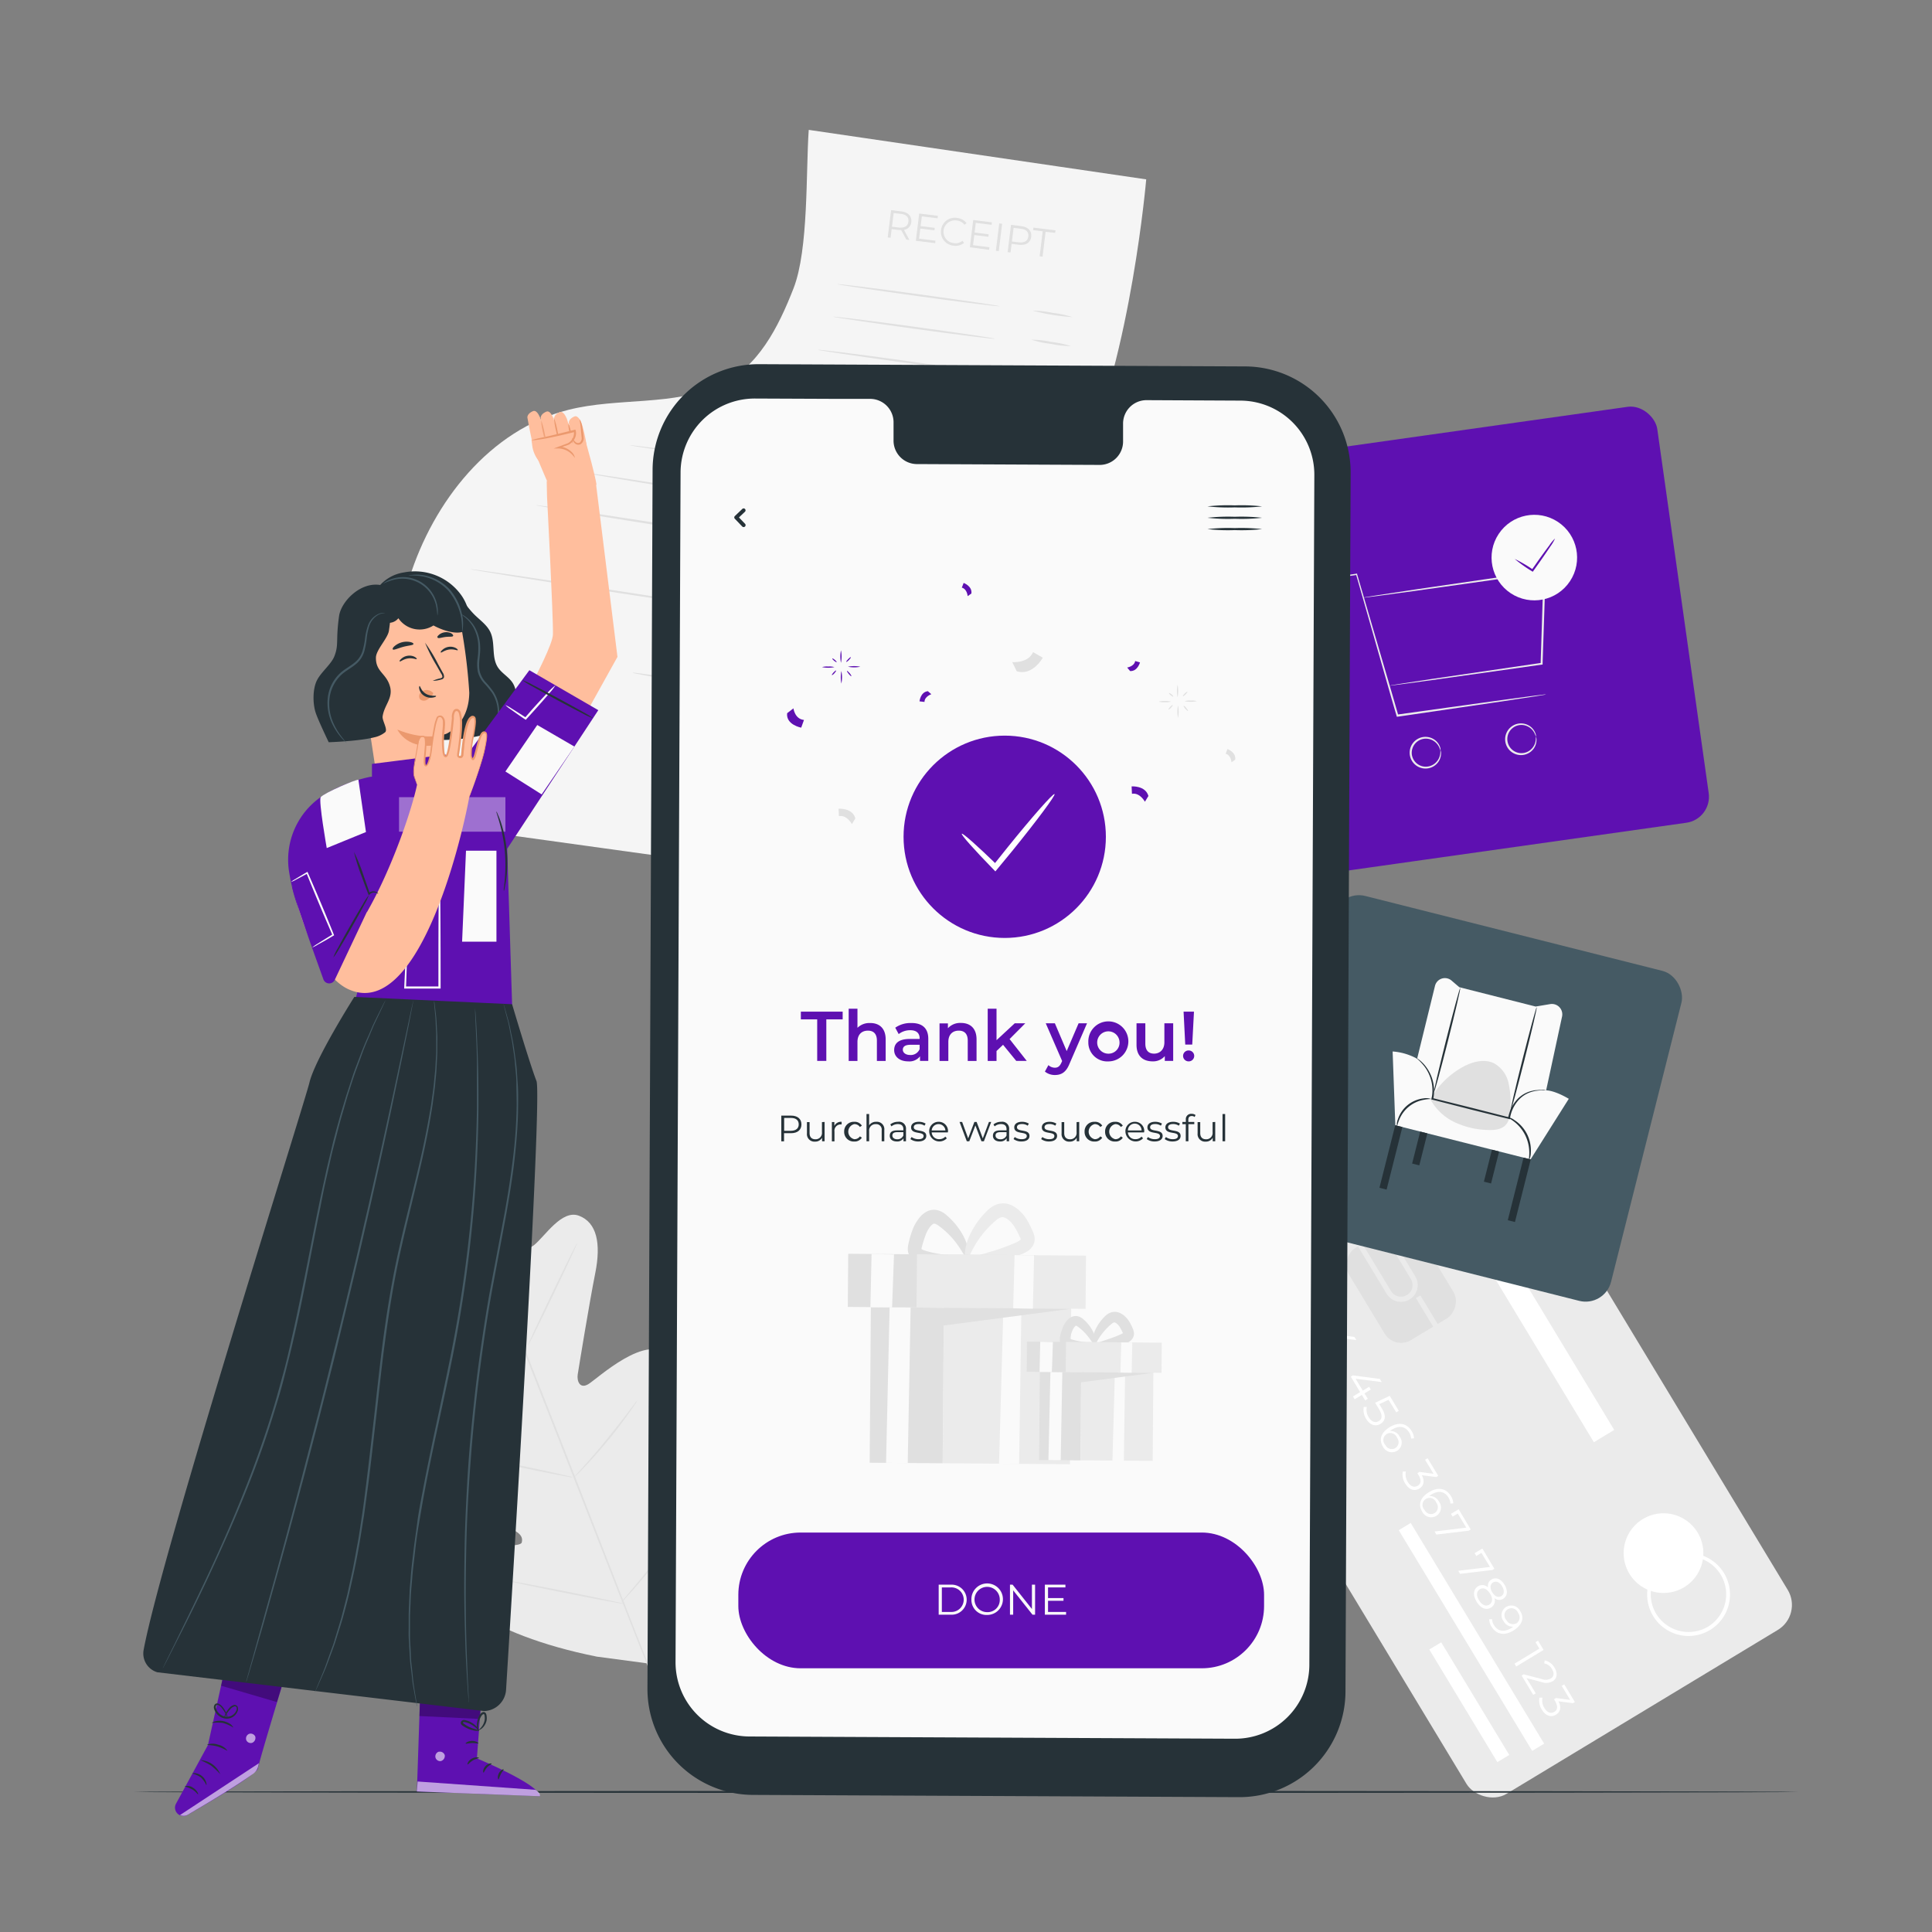 <svg xmlns="http://www.w3.org/2000/svg" viewBox="0 0 500 500"><rect x="0" y="0" width="500" height="500" fill="#808080" stroke="none"/><g id="freepik--background-complete--inject-9"><path d="M106.12,275.13s-9.08,2.4-1.44,22,13.3,29.5,13.3,29.5,1.25,4.5-2.46,4.8-11.61-1.78-13.68,2.52.77,9.15,7.2,13.66,20.14,14.92,21.38,15.86,2.31,3.08-.19,3.69-20.73.68-20.18,9.33,20.52,18.28,22.68,19.38,2.6,2.1,2.3,3.31-6.44.67-11.63.9-11.16,1.41-10.42,6.37,12,16.38,41.5,22.29l13.86,1.85,8.75-11c17.28-24.65,17.56-40.67,14.67-44.77s-8-.84-11.95,2.57-8,8-9,7.38-1.44-1.71-.63-4,8.63-23,3.06-29.67-18.82,5.89-21.05,7.16-2.92-1-2.68-2.54,3-18.53,4.54-26.23.41-13.11-4.22-14.86c-4.46-1.68-8.74,5.28-11.64,7.62s-5.09-1.78-5.09-1.78-2.73-11.07-10.72-30.53-16.41-14.78-16.41-14.78" style="fill:#ebebeb"></path><path d="M168.73,433.93C162.92,419.62,153,394,144.39,372.05s-16.43-41.8-22.17-56.14c-2.88-7.15-5.2-13-6.82-17l-1.85-4.62-.47-1.2a4,4,0,0,1-.15-.42s.07.13.19.4.29.68.51,1.19l1.93,4.59c1.66,4,4,9.77,6.94,16.93,5.81,14.31,13.68,34.15,22.3,56.1s18.47,47.58,24.22,61.92" style="fill:#e0e0e0"></path><path d="M112.77,337.31a4.58,4.58,0,0,1,.94.37c.6.26,1.45.66,2.49,1.16,2.09,1,4.94,2.49,8.06,4.18l8,4.34,2.42,1.29a4.65,4.65,0,0,1,.87.52,6.13,6.13,0,0,1-.95-.36c-.59-.26-1.44-.67-2.48-1.18-2.08-1-4.91-2.55-8-4.23l-8-4.28-2.42-1.29A3.89,3.89,0,0,1,112.77,337.31Z" style="fill:#e0e0e0"></path><path d="M136.55,348.37c-.11-.05,2.67-6.06,6.21-13.42s6.49-13.29,6.6-13.24-2.67,6.07-6.21,13.43S136.66,348.43,136.55,348.37Z" style="fill:#e0e0e0"></path><path d="M148.26,382.67a5,5,0,0,1,.65-.8l1.88-2.09c1.58-1.76,3.75-4.21,6-7s4.3-5.37,5.73-7.26c.68-.88,1.24-1.63,1.7-2.23a4.45,4.45,0,0,1,.66-.79,4.24,4.24,0,0,1-.52.89c-.37.55-.9,1.35-1.59,2.32-1.37,1.93-3.33,4.56-5.64,7.35s-4.52,5.22-6.16,6.93c-.82.85-1.49,1.54-2,2A4.63,4.63,0,0,1,148.26,382.67Z" style="fill:#e0e0e0"></path><path d="M124.55,377.4a3.92,3.92,0,0,1,1,.11l2.55.46c2.15.41,5.12,1,8.39,1.69s6.22,1.33,8.36,1.81l2.52.6a4,4,0,0,1,.92.28,3.89,3.89,0,0,1-1-.11l-2.55-.47c-2.16-.41-5.12-1-8.39-1.68s-6.23-1.33-8.36-1.82l-2.53-.59A3.79,3.79,0,0,1,124.55,377.4Z" style="fill:#e0e0e0"></path><path d="M131,409a6.67,6.67,0,0,1,1.22.16l3.27.58c2.76.51,6.57,1.24,10.76,2.07s8,1.62,10.75,2.21l3.24.71a6.43,6.43,0,0,1,1.18.32,6,6,0,0,1-1.21-.15l-3.27-.58c-2.76-.51-6.57-1.24-10.77-2.08s-8-1.62-10.74-2.2l-3.25-.72A7.15,7.15,0,0,1,131,409Z" style="fill:#e0e0e0"></path><path d="M160.78,414.69a7.06,7.06,0,0,1,.79-1l2.28-2.73c1.93-2.31,4.57-5.51,7.39-9.13s5.29-6.94,7.06-9.37l2.1-2.88a8.16,8.16,0,0,1,.81-1,6.57,6.57,0,0,1-.67,1.12c-.46.71-1.13,1.72-2,3-1.71,2.47-4.14,5.84-7,9.46s-5.51,6.79-7.49,9.06c-1,1.12-1.81,2-2.39,2.64A7.68,7.68,0,0,1,160.78,414.69Z" style="fill:#e0e0e0"></path><rect x="337.83" y="304.44" width="97.12" height="149.35" rx="7.54" transform="translate(-140.38 254.44) rotate(-31.14)" style="fill:#ebebeb"></rect><path d="M435.85,410.77a10.31,10.31,0,1,1,3.49-14.15A10.3,10.3,0,0,1,435.85,410.77Z" style="fill:#fff"></path><path d="M437,423.39a10.46,10.46,0,0,1-2.6-.32,10.72,10.72,0,1,1,2.6.32Zm0-20.62a9.81,9.81,0,0,0-8.38,14.88A9.83,9.83,0,0,0,442,421h0a9.81,9.81,0,0,0-2.73-17.92A9.47,9.47,0,0,0,436.93,402.77Z" style="fill:#fff"></path><path d="M343,333.62l-7.1,4.28-.44-.72,6.45-3.9-1-1.67.65-.39Z" style="fill:#fff"></path><path d="M341,344.81l-.65.39-3-5,.51-.32,4.67,1.21a2.73,2.73,0,0,0,2.33-.11c.82-.5,1-1.38.33-2.46a2.85,2.85,0,0,0-2-1.46l.13-.79a3.73,3.73,0,0,1,2.53,1.9c.87,1.44.69,2.8-.49,3.51a3.42,3.42,0,0,1-2.93.18l-3.83-1Z" style="fill:#fff"></path><path d="M346.73,351.55l-.86-1.42L344,351.25l-.44-.73,1.86-1.12-2.42-4,.53-.32,7,.92.49.81-6.77-.86,1.86,3.08,1.64-1,.43.71-1.64,1,.86,1.42Z" style="fill:#fff"></path><path d="M353.3,362.42l-.86-1.42-1.86,1.13-.44-.73,1.86-1.13-2.42-4,.53-.32,7,.92.49.81-6.77-.86,1.86,3.08,1.65-1,.42.71-1.64,1L354,362Z" style="fill:#fff"></path><path d="M357.27,368.49c-1.2.73-2.66.45-3.7-1.28a4.3,4.3,0,0,1-.63-3.09h.79a3.61,3.61,0,0,0,.5,2.68c.73,1.2,1.7,1.49,2.56,1s1.14-1.46,0-3.27l-.91-1.51,3.78-1.78,2.34,3.88-.65.39-2-3.24-2.4,1.12.55.91C358.88,366.41,358.53,367.73,357.27,368.49Z" style="fill:#fff"></path><path d="M361.54,375.48a2.58,2.58,0,0,1-3.64-1.1c-1.14-1.89-.45-3.7,1.79-5.06,2.41-1.45,4.46-.89,5.62,1a3.84,3.84,0,0,1,.64,1.92l-.77.06a2.9,2.9,0,0,0-.5-1.58c-.92-1.53-2.5-1.92-4.42-.76a6.21,6.21,0,0,0-.56.38,2.63,2.63,0,0,1,2.52,1.44A2.5,2.5,0,0,1,361.54,375.48Zm-.46-.7a1.82,1.82,0,0,0,.46-2.71,1.82,1.82,0,1,0-3,1.9A1.81,1.81,0,0,0,361.08,374.78Z" style="fill:#fff"></path><path d="M367.32,385.24c-1.18.72-2.61.41-3.65-1.31a4.27,4.27,0,0,1-.63-3.1h.79a3.63,3.63,0,0,0,.51,2.7c.71,1.18,1.65,1.49,2.53,1s1.05-1.45.25-2.77l-.3-.5.53-.33,3.65.48-2.19-3.63.65-.39,2.76,4.56-.52.31-3.74-.48C368.8,383.31,368.46,384.56,367.32,385.24Z" style="fill:#fff"></path><path d="M371.7,392.31a2.58,2.58,0,0,1-3.64-1.11c-1.14-1.88-.45-3.7,1.79-5.05,2.41-1.46,4.47-.9,5.63,1a3.86,3.86,0,0,1,.63,1.91l-.76.06a3,3,0,0,0-.5-1.58c-.93-1.53-2.5-1.92-4.43-.75-.16.09-.36.23-.56.37a2.68,2.68,0,0,1,2.53,1.44A2.51,2.51,0,0,1,371.7,392.31Zm-.45-.71a1.82,1.82,0,0,0,.45-2.71,1.83,1.83,0,1,0-3,1.91A1.82,1.82,0,0,0,371.25,391.6Z" style="fill:#fff"></path><path d="M380.62,395.83l-.51.31-8.38,1-.47-.79,8.21-1-2.21-3.65-1.32.8-.44-.72,2-1.19Z" style="fill:#fff"></path><path d="M386.75,406l-.51.31-8.38,1-.47-.79,8.21-1-2.21-3.65-1.33.81-.43-.72,2-1.2Z" style="fill:#fff"></path><path d="M385.85,416.05c-1.25.76-2.68.16-3.7-1.53s-.87-3.21.38-4a2.08,2.08,0,0,1,2.58.32,1.86,1.86,0,0,1,.88-2.06c1.16-.7,2.47-.15,3.38,1.35s.79,2.94-.36,3.64a1.9,1.9,0,0,1-2.25-.19A2.1,2.1,0,0,1,385.85,416.05Zm-.44-.76c.87-.53,1-1.61.21-2.86s-1.76-1.67-2.63-1.14-1,1.6-.22,2.86S384.53,415.82,385.41,415.29Zm.78-3.21c.67,1.1,1.57,1.46,2.34,1s.86-1.48.22-2.55-1.55-1.45-2.34-1S385.53,411,386.19,412.08Z" style="fill:#fff"></path><path d="M391.65,422c-2.41,1.46-4.47.9-5.63-1a3.92,3.92,0,0,1-.63-1.92l.76-.06a3,3,0,0,0,.5,1.58c.93,1.53,2.5,1.92,4.43.76.16-.1.36-.23.56-.38a2.67,2.67,0,0,1-2.53-1.44,2.5,2.5,0,0,1,.69-3.67,2.57,2.57,0,0,1,3.64,1.1C394.58,418.79,393.89,420.6,391.65,422Zm.8-1.85a1.93,1.93,0,0,0,.39-2.8,1.81,1.81,0,1,0-3,1.91A1.91,1.91,0,0,0,392.45,420.1Z" style="fill:#fff"></path><path d="M399.48,427l-7.09,4.29-.44-.73,6.44-3.9-1-1.67.65-.39Z" style="fill:#fff"></path><path d="M397.45,438.23l-.65.4-3-5,.52-.31,4.67,1.2a2.74,2.74,0,0,0,2.33-.11c.82-.49,1-1.38.32-2.46a2.81,2.81,0,0,0-2-1.46l.13-.78a3.71,3.71,0,0,1,2.54,1.9c.87,1.44.69,2.79-.5,3.51a3.4,3.4,0,0,1-2.92.17l-3.83-1Z" style="fill:#fff"></path><path d="M402.68,443.76c-1.19.72-2.62.41-3.65-1.31a4.27,4.27,0,0,1-.63-3.1h.79a3.63,3.63,0,0,0,.51,2.7c.71,1.17,1.65,1.49,2.53,1s1-1.45.25-2.77l-.31-.51.54-.32,3.65.48-2.19-3.63.65-.39,2.75,4.56-.51.31-3.74-.48C404.16,441.83,403.82,443.07,402.68,443.76Z" style="fill:#fff"></path><rect x="376.25" y="389.75" width="3.6" height="66.41" transform="matrix(0.86, -0.52, 0.52, 0.86, -164.25, 256.48)" style="fill:#fff"></rect><rect x="378.46" y="423.48" width="3.6" height="34.06" transform="translate(-173.02 260.14) rotate(-31.14)" style="fill:#fff"></rect><rect x="348.68" y="321.66" width="27.86" height="20.82" rx="4.96" transform="translate(459.32 -150.01) rotate(58.86)" style="fill:#e0e0e0"></rect><path d="M351.43,322.54l1.14-.69L360,334.13a3,3,0,1,0,5.14-3.1l-7.42-12.28,1.14-.69,7.42,12.28a4.33,4.33,0,0,1-7.42,4.48Z" style="fill:#ebebeb"></path><rect x="366.34" y="335.01" width="1.34" height="9.85" transform="matrix(0.86, -0.52, 0.52, 0.86, -122.82, 238.33)" style="fill:#ebebeb"></rect><rect x="360.74" y="337.9" width="71.66" height="6.15" transform="translate(483.36 -174.77) rotate(58.86)" style="fill:#fff"></rect><path d="M209.3,33.61c-.76,10.8,0,30.92-3.93,41s-9.18,20.48-19,25c-12.12,5.56-26.36,3.2-39.29,6.46-20.26,5.1-34.92,23.69-41.17,43.63s-5.56,41.3-4.81,62.18L204.5,226.22s.54-42,9.56-53.49,51.87-21.8,66-53.21c12.74-28.27,16.58-73.1,16.58-73.1Z" style="fill:#f5f5f5"></path><path d="M234.56,62l-1.34-2.47a3.69,3.69,0,0,1-.56,0l-1.9-.23-.28,2.24-.74-.09.87-7.07,2.64.33c1.8.22,2.77,1.27,2.59,2.78a2.21,2.21,0,0,1-1.89,2l1.42,2.63Zm.53-4.64c.14-1.13-.53-1.87-1.94-2l-1.88-.23-.43,3.54,1.87.23C234.13,59,235,58.48,235.09,57.37Z" style="fill:#e0e0e0"></path><path d="M242.1,62.29l-.08.64-5-.61.87-7.06,4.84.59-.08.65L238.57,56l-.31,2.52,3.65.45-.08.63-3.65-.45-.33,2.62Z" style="fill:#e0e0e0"></path><path d="M243.54,59.54a3.58,3.58,0,0,1,4.15-3.14,3.45,3.45,0,0,1,2.45,1.35l-.53.42a2.79,2.79,0,0,0-2-1.1,2.95,2.95,0,1,0-.73,5.85,2.78,2.78,0,0,0,2.2-.59l.41.54a3.48,3.48,0,0,1-2.72.71A3.58,3.58,0,0,1,243.54,59.54Z" style="fill:#e0e0e0"></path><path d="M256.06,64l-.08.65L251,64l.87-7.06,4.84.6-.08.64-4.1-.5-.31,2.51,3.65.45-.07.64-3.65-.45-.33,2.62Z" style="fill:#e0e0e0"></path><path d="M258.61,57.81l.74.1L258.48,65l-.75-.1Z" style="fill:#e0e0e0"></path><path d="M266.88,61.29c-.19,1.51-1.39,2.28-3.18,2.06l-1.9-.24-.27,2.23-.75-.09.87-7.06,2.64.33C266.09,58.74,267.07,59.78,266.88,61.29Zm-.75-.09c.14-1.13-.52-1.86-1.94-2l-1.87-.23-.44,3.53,1.88.23C265.17,62.87,266,62.31,266.13,61.2Z" style="fill:#e0e0e0"></path><path d="M269.85,59.86l-2.48-.31.08-.64,5.71.7-.08.65L270.6,60l-.79,6.42-.75-.1Z" style="fill:#e0e0e0"></path><path d="M258.68,79.25c0,.15-9.45-1-21.05-2.6s-21-3-21-3.12,9.44,1,21,2.6S258.69,79.11,258.68,79.25Z" style="fill:#e0e0e0"></path><path d="M257.54,87.67c0,.15-9.44-1-21-2.6s-21-3-21-3.12,9.44,1,21,2.6S257.56,87.53,257.54,87.67Z" style="fill:#e0e0e0"></path><path d="M253.69,96.26c0,.14-9.44-1-21-2.6s-21-3-21-3.13,9.43,1,21,2.61S253.71,96.12,253.69,96.26Z" style="fill:#e0e0e0"></path><path d="M246.68,104.92c0,.15-9.44-1-21.05-2.6s-21-3-21-3.12,9.44,1,21.05,2.6S246.7,104.78,246.68,104.92Z" style="fill:#e0e0e0"></path><path d="M235.51,113.57c0,.14-9.44-1-21-2.61s-21-3-21-3.12,9.44,1,21,2.61S235.53,113.42,235.51,113.57Z" style="fill:#e0e0e0"></path><path d="M277.51,82.06a52.46,52.46,0,0,1-10.26-1.67,26.6,26.6,0,0,1,5.18.58A26.06,26.06,0,0,1,277.51,82.06Z" style="fill:#e0e0e0"></path><path d="M277.15,89.57A26.6,26.6,0,0,1,272,89a26.06,26.06,0,0,1-5.08-1.09,24.85,24.85,0,0,1,5.17.58A26.51,26.51,0,0,1,277.15,89.57Z" style="fill:#e0e0e0"></path><path d="M274.6,100a26.78,26.78,0,0,1-5.18-.6,31.75,31.75,0,0,1-5.08-1.07c0-.18,2.34.09,5.17.55A26,26,0,0,1,274.6,100Z" style="fill:#e0e0e0"></path><path d="M270.92,108.75a26.78,26.78,0,0,1-5.18-.6,32.08,32.08,0,0,1-5.08-1.07c0-.18,2.34.09,5.17.55A25.79,25.79,0,0,1,270.92,108.75Z" style="fill:#e0e0e0"></path><path d="M263,117.1a26.71,26.71,0,0,1-5.18-.6,30.49,30.49,0,0,1-5.08-1.07c0-.18,2.34.09,5.16.56A26.47,26.47,0,0,1,263,117.1Z" style="fill:#e0e0e0"></path><path d="M226,124.13c0,.14-14.16-1.74-31.58-4.21s-31.54-4.58-31.52-4.72,14.16,1.74,31.59,4.21S226,124,226,124.13Z" style="fill:#e0e0e0"></path><path d="M218.66,133a6.07,6.07,0,0,1-.7-.06l-2-.26-7.3-1.07-24.06-3.7c-9.39-1.48-17.88-2.86-24-3.89l-7.27-1.25c-.86-.16-1.52-.28-2-.38a3.09,3.09,0,0,1-.68-.18,4.46,4.46,0,0,1,.7.08l2,.28,7.3,1.09,24.06,3.73,24,3.86,7.27,1.23,2,.36A2.8,2.8,0,0,1,218.66,133Z" style="fill:#e0e0e0"></path><path d="M205.46,141.06a11.74,11.74,0,0,1-2.6-.23c-1.69-.22-4.14-.56-7.17-1-6.05-.87-14.4-2.14-23.61-3.58s-17.56-2.79-23.59-3.79l-7.14-1.2-1.93-.36a3.05,3.05,0,0,1-.67-.16,2.89,2.89,0,0,1,.68.06l1.95.25,7.17,1,23.61,3.63,23.59,3.74Z" style="fill:#e0e0e0"></path><path d="M249.79,129a26.78,26.78,0,0,1-5.18-.6,32.08,32.08,0,0,1-5.08-1.07c0-.18,2.34.09,5.17.55A25.57,25.57,0,0,1,249.79,129Z" style="fill:#e0e0e0"></path><path d="M239.6,134.66a26.78,26.78,0,0,1-5.18-.6,32.08,32.08,0,0,1-5.08-1.07c0-.18,2.34.09,5.17.55A25.57,25.57,0,0,1,239.6,134.66Z" style="fill:#e0e0e0"></path><path d="M225.88,144.21a26.78,26.78,0,0,1-5.18-.6,30.79,30.79,0,0,1-5.08-1.07c0-.18,2.34.09,5.17.56A26,26,0,0,1,225.88,144.21Z" style="fill:#e0e0e0"></path><path d="M199.66,159.29c0,.15-17.51-2.43-39-5.74s-39-6.12-39-6.26,17.5,2.43,39,5.75S199.68,159.15,199.66,159.29Z" style="fill:#e0e0e0"></path><path d="M189.19,178.22c0,.14-5.76-.67-12.8-1.81s-12.74-2.18-12.72-2.32,5.76.67,12.8,1.81S189.21,178.07,189.19,178.22Z" style="fill:#e0e0e0"></path></g><g id="freepik--Floor--inject-9"><path d="M465.41,463.75c0,.15-96.45.26-215.4.26s-215.42-.11-215.42-.26,96.43-.26,215.42-.26S465.41,463.61,465.41,463.75Z" style="fill:#263238"></path></g><g id="freepik--Character--inject-9"><path d="M141.49,124.52l.08,4s1.63,31,1.53,35.66-15.65,31.25-15.65,31.25L137,211l22.8-41-5.46-44-.14-1.09" style="fill:#ffbe9d"></path><path d="M153.07,119.73,150,108.44l-12,6.94c0,1,3.59,9.14,3.59,9.14l2.08,2.16s10.43-1.1,10.65-1.21S153.07,119.73,153.07,119.73Z" style="fill:#ffbe9d"></path><path d="M150.37,109.24s.07.09.12.24c.46,1.22,1.8,6.73,1.19,7.14s-2.67.51-3-.18-1.47-7-1.47-7-.12-1,1.46-1.67C149.65,107.39,150.37,109.24,150.37,109.24Z" style="fill:#ffbe9d"></path><path d="M146.57,108.12s.07.09.12.23c.46,1.23,1.8,6.73,1.19,7.14s-2.67.51-3-.18-1.47-7-1.47-7-.11-1,1.46-1.66C145.85,106.26,146.57,108.12,146.57,108.12Z" style="fill:#ffbe9d"></path><path d="M143.1,108a.58.58,0,0,1,.12.24c.46,1.22,1.79,6.73,1.18,7.14s-2.66.51-3-.18-1.47-7-1.47-7-.12-1,1.46-1.66C142.38,106.11,143.1,108,143.1,108Z" style="fill:#ffbe9d"></path><path d="M139.66,107.86a.58.58,0,0,1,.12.24c.46,1.22,1.79,6.73,1.18,7.14s-2.67.51-3-.18-1.47-7-1.47-7-.12-1,1.46-1.66C138.94,106,139.66,107.86,139.66,107.86Z" style="fill:#ffbe9d"></path><path d="M148.25,114.84a10.77,10.77,0,0,0-.43-2.74,10.83,10.83,0,0,0-.76-2.62,10.77,10.77,0,0,0,.43,2.74A10.83,10.83,0,0,0,148.25,114.84Z" style="fill:#eb996e"></path><path d="M145,115.69a20.87,20.87,0,0,0-.67-3.87,20.45,20.45,0,0,0-1-3.8,23.26,23.26,0,0,0,.67,3.87A22.85,22.85,0,0,0,145,115.69Z" style="fill:#eb996e"></path><g style="opacity:0.78"><path d="M141.67,116.27a23.29,23.29,0,0,0-.67-3.88,22.85,22.85,0,0,0-1-3.8,21,21,0,0,0,.67,3.88A20.75,20.75,0,0,0,141.67,116.27Z" style="fill:#eb996e"></path></g><path d="M144.27,123.42l-3.64-2.94a7.93,7.93,0,0,1-2.89-5.17l-.2-1.55,11-2.22s0,4.09-3.1,4.14l3.87,2Z" style="fill:#ffbe9d"></path><path d="M148.78,118.47c-.05,0-.29-.45-.95-1.06a5.1,5.1,0,0,0-3.34-1.35h-1.18l1.11-.41,2.54-.94,0,0a3,3,0,0,0,1.58-2.84,1.5,1.5,0,0,0-.05-.26l.31.17c-3.07.76-5.85,1.4-7.88,1.75-1,.18-1.84.29-2.42.36a3.17,3.17,0,0,1-.89,0,31.94,31.94,0,0,1,3.23-.76c2-.43,4.76-1.13,7.83-1.89l.24-.06.07.23a2.49,2.49,0,0,1,.08.35,3.09,3.09,0,0,1-.47,2,4.37,4.37,0,0,1-1.37,1.31l0,0h0l-2.57.88-.07-.42a5.11,5.11,0,0,1,3.52,1.61A2.67,2.67,0,0,1,148.78,118.47Z" style="fill:#eb996e"></path><path d="M148.11,113.38c.09,0,.27.5.83,1a.94.94,0,0,0,1.09.16,1.43,1.43,0,0,0,.49-1.36c-.13-1.24-.2-2.4-.31-3.2s-.25-1.31-.17-1.34.31.44.53,1.27a24.63,24.63,0,0,1,.47,3.24,1.84,1.84,0,0,1-.76,1.8,1.33,1.33,0,0,1-1.59-.29,2.4,2.4,0,0,1-.52-.9C148.1,113.53,148.08,113.4,148.11,113.38Z" style="fill:#eb996e"></path><path d="M110.73,149.66c2.66-.16,5.13,1.46,7,3.4s3.25,4.24,5.16,6.11c1.42,1.39,3.14,2.59,4,4.38,1.37,2.86.22,6.55,2,9.21,1,1.49,2.69,2.37,3.7,3.84,1.25,1.85,1.16,4.27.88,6.49a7.57,7.57,0,0,1-1.57,4.3,7.4,7.4,0,0,1-3.15,1.74,45,45,0,0,1-27,.58" style="fill:#263238"></path><path d="M92.4,167.49a13.75,13.75,0,0,1,12.35-15.4,14,14,0,0,1,14.94,12,144,144,0,0,1,1.76,15.16c-.09,7.06-4.22,9.8-5.89,10.63a9,9,0,0,1-1.86.46h0s0,0,0,.05l1.57,8.1c.71,5.31-2.25,10-7.55,10.81s-9.47-3.3-10.28-8.61Z" style="fill:#ffbe9d"></path><path d="M118.47,168.26c-.11.16-1-.34-2.24-.16s-2,.9-2.13.77,0-.33.37-.67a3.11,3.11,0,0,1,1.68-.8,3,3,0,0,1,1.81.31C118.37,167.94,118.53,168.18,118.47,168.26Z" style="fill:#263238"></path><path d="M107.85,170.56c-.12.16-1-.34-2.24-.16s-2,.9-2.14.78,0-.34.37-.67a3,3,0,0,1,1.69-.8,2.91,2.91,0,0,1,1.81.3C107.74,170.24,107.91,170.48,107.85,170.56Z" style="fill:#263238"></path><path d="M112,176.2a8.49,8.49,0,0,1,1.89-.63c.3-.08.58-.18.6-.39a1.61,1.61,0,0,0-.34-.88l-1.24-2.19a41.33,41.33,0,0,1-2.91-5.78,39.59,39.59,0,0,1,3.37,5.53c.42.77.82,1.51,1.21,2.21a1.83,1.83,0,0,1,.33,1.18.8.8,0,0,1-.44.52,2.24,2.24,0,0,1-.5.14A7.35,7.35,0,0,1,112,176.2Z" style="fill:#263238"></path><path d="M113.65,190.39s-4.55,1.05-10.82-1.58c0,0,2.7,5.83,11.25,3.76Z" style="fill:#eb996e"></path><path d="M111.89,179.15a2.17,2.17,0,0,0-2-.51,2,2,0,0,0-1.25.92,1.28,1.28,0,0,0,.11,1.44,1.49,1.49,0,0,0,1.63.17,4.74,4.74,0,0,0,1.39-1.14,1.41,1.41,0,0,0,.29-.4.39.39,0,0,0-.07-.44" style="fill:#eb996e"></path><path d="M108.59,177.54c.19,0,.38,1.26,1.62,2s2.61.41,2.64.59-.27.3-.85.4a3.24,3.24,0,0,1-2.19-.43,2.8,2.8,0,0,1-1.28-1.7C108.4,177.89,108.5,177.55,108.59,177.54Z" style="fill:#263238"></path><path d="M107,166.67c-.07.35-1.29.36-2.67.74s-2.45.92-2.68.65c-.1-.12,0-.46.46-.84a4.81,4.81,0,0,1,4.07-1.06C106.76,166.29,107.05,166.51,107,166.67Z" style="fill:#263238"></path><path d="M117.27,164.58c-.17.3-1,.14-2,.27s-1.8.45-2,.19,0-.42.31-.73a2.93,2.93,0,0,1,1.58-.68,2.78,2.78,0,0,1,1.69.31C117.18,164.17,117.34,164.43,117.27,164.58Z" style="fill:#263238"></path><path d="M121.07,162.55c-1.46,2.23-6.09.85-8.89-.68A6.64,6.64,0,0,1,103.1,160c-1.6,2-4.85,1.37-6-.93s-.52-5.46,1.11-7.47a10.41,10.41,0,0,1,6.36-3.46,14.75,14.75,0,0,1,15,6.17c1.54,2.33,2.47,5.46,1.55,8.25" style="fill:#263238"></path><path d="M98.59,151.43c-5.25-1-10.31,4.23-10.84,8-.91,6.5,0,7.31-1.22,10.42-.77,2-3.44,4.1-4.49,6.19-1.14,2.24-1.13,6-.34,8.42.66,2,3.37,7.63,3.37,7.63s7.8-.25,11.79-1.27a6.67,6.67,0,0,0,2.82-1.32c.76-.69-.81-3.07-.66-4.08.41-2.88,2.56-4.55,2-7.39-.82-3.77-3.79-4-3.73-7.83,0-2,3.09-5,3.37-7s1.46-9.1-2-11.72" style="fill:#263238"></path><path d="M89.71,192.3s-.38-.44-1-1.24a17.26,17.26,0,0,1-2.32-3.69,12.21,12.21,0,0,1-1.14-6.26,9.92,9.92,0,0,1,3.46-6.8c1.08-.87,2.31-1.53,3.36-2.41a6.61,6.61,0,0,0,2.19-3.26,21.61,21.61,0,0,0,.65-3.47,16,16,0,0,1,.59-2.95A5.15,5.15,0,0,1,98.13,159a4.31,4.31,0,0,1,1.55-.32,1.16,1.16,0,0,0-.42-.06,3.11,3.11,0,0,0-1.2.22,5.17,5.17,0,0,0-2.9,3.27,15.05,15.05,0,0,0-.67,3,20.76,20.76,0,0,1-.68,3.39,6.06,6.06,0,0,1-2.07,3c-1,.84-2.24,1.49-3.37,2.41a10.24,10.24,0,0,0-3.58,7.11,12.41,12.41,0,0,0,1.26,6.44,16,16,0,0,0,2.48,3.67c.35.38.65.67.85.85A1.63,1.63,0,0,0,89.71,192.3Z" style="fill:#455a64"></path><path d="M127.87,188.9s.08-.09.2-.28a8.8,8.8,0,0,0,.44-.88,9.4,9.4,0,0,0,.68-3.54,9.56,9.56,0,0,0-1.47-5.14,22.44,22.44,0,0,0-2-2.47,6.59,6.59,0,0,1-1.56-2.82c-.47-2.19.25-4.4.1-6.44a10.78,10.78,0,0,0-1.44-5.15,8.9,8.9,0,0,0-2.44-2.65,8.57,8.57,0,0,0-.84-.51l-.31-.14a12.43,12.43,0,0,0,1,.79,9.19,9.19,0,0,1,2.27,2.68,10.71,10.71,0,0,1,1.29,5,19.75,19.75,0,0,1-.19,3.1,10.66,10.66,0,0,0,.07,3.42,7,7,0,0,0,1.66,3,23.86,23.86,0,0,1,2,2.41,9.32,9.32,0,0,1,1.5,4.91,10,10,0,0,1-.52,3.48C128.06,188.47,127.83,188.88,127.87,188.9Z" style="fill:#455a64"></path><path d="M105.66,148.92a24.41,24.41,0,0,1,3.38.19,12.31,12.31,0,0,1,7,3.78,15.31,15.31,0,0,1,3.37,7.29,19.45,19.45,0,0,1,.17,3.39,3.14,3.14,0,0,0,.19-.91,10.82,10.82,0,0,0,0-2.52,14.62,14.62,0,0,0-3.35-7.56,12.1,12.1,0,0,0-7.3-3.79,10.37,10.37,0,0,0-2.53,0A3,3,0,0,0,105.66,148.92Z" style="fill:#455a64"></path><path d="M113.2,159.29a2.55,2.55,0,0,0,.11-.79,8,8,0,0,0-.23-2.18,9,9,0,0,0-11.25-6.62,8.07,8.07,0,0,0-2,.85c-.44.28-.66.46-.64.49a15.53,15.53,0,0,1,2.73-1,8.94,8.94,0,0,1,10.86,6.39A17.41,17.41,0,0,1,113.2,159.29Z" style="fill:#455a64"></path><path d="M90.56,238.26s3.46,7.88,3.26,11.61-3.77,15.85-3.77,15.85l42.29,3.95.19-9.78-1.27-40.23,23.58-35.87L137,173.45,119.65,197l-4.39-1.7-19,2.4V201l-.54.06a38.9,38.9,0,0,0-11.82,4.63,19.8,19.8,0,0,0-9.06,20.07c.77,4.8,2.27,10.63,5.15,14C85.53,246.22,90.56,238.26,90.56,238.26Z" style="fill:#5E10B1"></path><path d="M84.56,219.48S82.4,207.2,83,206.31c.74-1.05,9.63-4.87,9.76-4.48l1.95,13.5Z" style="fill:#fafafa"></path><polygon points="120.6 220.16 119.59 243.71 128.48 243.71 128.48 220.16 120.6 220.16" style="fill:#fafafa"></polygon><path d="M105.89,231.94a2.2,2.2,0,0,1,.5,0l1.53,0,5.85-.09h.17v.18c.06,5.65.09,14.1.09,23.55v.26h-9.42l0-.26c.33-6.79.63-12.69.84-17,.12-2,.21-3.67.28-4.87,0-.53.06-1,.09-1.29a1.69,1.69,0,0,1,0-.42,3.7,3.7,0,0,1,0,.48c0,.36,0,.8,0,1.34,0,1.22-.08,2.88-.14,4.94-.15,4.23-.36,10.07-.6,16.8l-.25-.26h8.89l-.26.26c0-9.45,0-17.9.09-23.55l.17.17L108,232l-1.57,0Z" style="fill:#fafafa"></path><polygon points="140.18 205.59 130.8 199.66 139.04 187.63 148.65 193.21 140.18 205.59" style="fill:#fafafa"></polygon><g style="opacity:0.4"><rect x="103.27" y="206.31" width="27.53" height="8.93" style="fill:#fff"></rect></g><path d="M130.4,230.6a2.34,2.34,0,0,1,0-.82c.07-.53.16-1.29.24-2.22a41.43,41.43,0,0,0,0-7.34,40.76,40.76,0,0,0-1.34-7.22c-.5-1.81-.91-2.91-.83-2.94s.17.24.38.73a21.65,21.65,0,0,1,.81,2.1,33.66,33.66,0,0,1,1.5,7.28,32.63,32.63,0,0,1-.15,7.43,21.06,21.06,0,0,1-.41,2.21A2.58,2.58,0,0,1,130.4,230.6Z" style="fill:#263238"></path><path d="M143.75,177.36a13.37,13.37,0,0,1-1.61,2.07c-1,1.23-2.51,2.91-4.16,4.75l-1.76,1.94-.15.17-.18-.12c-1.51-1-2.8-1.93-3.7-2.58a6.86,6.86,0,0,1-1.39-1.12,8.42,8.42,0,0,1,1.56.86c.95.58,2.28,1.42,3.81,2.42l-.32,0,1.74-2c1.65-1.84,3.16-3.47,4.27-4.64A13.87,13.87,0,0,1,143.75,177.36Z" style="fill:#fafafa"></path><path d="M153.47,185.87a17.09,17.09,0,0,1-2.77-1.28c-1.69-.85-4-2.07-6.53-3.43s-4.81-2.63-6.45-3.56a18.75,18.75,0,0,1-2.6-1.61,17.37,17.37,0,0,1,2.78,1.28c1.68.86,4,2.07,6.52,3.43s4.81,2.63,6.45,3.56A18,18,0,0,1,153.47,185.87Z" style="fill:#263238"></path><path d="M58.35,431.12,53.82,451.6l-8.26,15.18a2.15,2.15,0,0,0,1,3h0a2.14,2.14,0,0,0,2-.09c3.84-2.22,17.93-10.46,18.18-12,.29-1.76,6.22-21.3,6.22-21.3Z" style="fill:#5E10B1"></path><g style="opacity:0.6"><path d="M46.55,469.76,67,456.32l-.21.86A3.29,3.29,0,0,1,65.58,459c-1.67,1.2-6.34,4.43-17,10.65a2.15,2.15,0,0,1-2,.07Z" style="fill:#fff"></path></g><g style="opacity:0.6"><path d="M64.47,448.72a1.3,1.3,0,0,0-.75,1.57,1.24,1.24,0,0,0,1.54.75,1.37,1.37,0,0,0,.79-1.66,1.31,1.31,0,0,0-1.7-.61" style="fill:#fff"></path></g><path d="M53.39,462A6.4,6.4,0,0,0,52,460a6.52,6.52,0,0,0-2.24-1c0-.06.29-.15.79-.1a3.37,3.37,0,0,1,1.74.77,3.29,3.29,0,0,1,1.07,1.59C53.49,461.68,53.45,462,53.39,462Z" style="fill:#263238"></path><path d="M51.27,464.37c-.12.06-.61-.76-1.59-1.32a16.12,16.12,0,0,0-1.92-.74,2.39,2.39,0,0,1,2.16.34C51,463.3,51.39,464.34,51.27,464.37Z" style="fill:#263238"></path><path d="M57,459.16a23,23,0,0,0-2.32-2.2,21.86,21.86,0,0,0-2.85-1.45A5.9,5.9,0,0,1,57,459.16Z" style="fill:#263238"></path><path d="M58.85,453.05c-.08.11-1.09-.64-2.54-1.05s-2.7-.35-2.72-.48a4.15,4.15,0,0,1,2.85,0A4.11,4.11,0,0,1,58.85,453.05Z" style="fill:#263238"></path><path d="M60.34,447.07a10.53,10.53,0,0,0-2.63-1.17,10.6,10.6,0,0,0-2.87,0c0-.05.27-.25.8-.41a4.66,4.66,0,0,1,2.17-.06,4.77,4.77,0,0,1,2,.92C60.2,446.73,60.38,447,60.34,447.07Z" style="fill:#263238"></path><path d="M58,444.77a1.63,1.63,0,0,1,.16-.77,5.48,5.48,0,0,1,1.11-1.87,2.41,2.41,0,0,1,1.3-.89.88.88,0,0,1,.9.42,1.45,1.45,0,0,1,.09,1,3,3,0,0,1-3.25,2.1,3.53,3.53,0,0,1-2.93-2.62,1.26,1.26,0,0,1,.19-1,.83.83,0,0,1,1-.22,3.05,3.05,0,0,1,1.17,1,6.25,6.25,0,0,1,1,1.93,1.78,1.78,0,0,1,.14.78,9.43,9.43,0,0,0-1.4-2.5,2.65,2.65,0,0,0-1-.87.43.43,0,0,0-.53.12.8.8,0,0,0-.08.66,3.14,3.14,0,0,0,2.56,2.24,2.63,2.63,0,0,0,2.79-1.74,1,1,0,0,0,0-.7.46.46,0,0,0-.49-.24,2.17,2.17,0,0,0-1.11.73A8.12,8.12,0,0,0,58,444.77Z" style="fill:#263238"></path><g style="opacity:0.3"><polygon points="57.82 433.34 57.21 436.26 71.68 440.5 72.92 436.4 58.35 431.12 57.82 433.34"></polygon></g><path d="M124.65,438.7l-1.23,16.37s16.23,6.74,16.3,9.79l-31.83-1.23.86-25.59Z" style="fill:#5E10B1"></path><g style="opacity:0.6"><path d="M113.63,453.31a1.3,1.3,0,0,0-.95,1.45,1.25,1.25,0,0,0,1.42,1,1.37,1.37,0,0,0,1-1.54,1.31,1.31,0,0,0-1.6-.84" style="fill:#fff"></path></g><g style="opacity:0.6"><path d="M107.89,463.63l.19-2.58,30.45,2.15s1.39.67,1.19,1.66Z" style="fill:#fff"></path></g><path d="M123.94,454.93c0,.15-.79.19-1.57.66s-1.22,1.11-1.36,1.05.13-1,1.09-1.51S124,454.79,123.94,454.93Z" style="fill:#263238"></path><path d="M127.23,456.44c0,.15-.65.39-1.21,1s-.73,1.32-.89,1.31-.21-.9.49-1.67S127.23,456.29,127.23,456.44Z" style="fill:#263238"></path><path d="M129,460.51c-.14,0-.33-.76.1-1.59s1.18-1.15,1.24-1-.41.57-.75,1.26S129.13,460.5,129,460.51Z" style="fill:#263238"></path><path d="M123.81,451.17c-.07.14-.78-.11-1.66-.08s-1.57.28-1.65.14.6-.67,1.64-.68S123.89,451.05,123.81,451.17Z" style="fill:#263238"></path><g style="opacity:0.3"><polygon points="124.4 441.94 124.19 444.86 108.55 444.11 108.65 440.74 124.4 441.94"></polygon></g><path d="M124,447.86a3,3,0,0,1-1.6-.07,7.3,7.3,0,0,1-1.65-.58,7.58,7.58,0,0,1-.89-.52,1.8,1.8,0,0,1-.47-.39.67.67,0,0,1,0-.83.84.84,0,0,1,.7-.33,2,2,0,0,1,.59.1,5.7,5.7,0,0,1,1,.38,5.54,5.54,0,0,1,1.43,1c.71.72.94,1.31.89,1.34s-.41-.46-1.14-1.05a6.74,6.74,0,0,0-1.4-.86,6,6,0,0,0-.9-.31c-.33-.11-.62-.12-.71,0s0,.08,0,.18a1.45,1.45,0,0,0,.34.28,7.45,7.45,0,0,0,.82.52,9.21,9.21,0,0,0,1.52.65A10.7,10.7,0,0,1,124,447.86Z" style="fill:#263238"></path><path d="M123.78,448.07a2.55,2.55,0,0,1-.36-1.55,5.31,5.31,0,0,1,.29-1.74,5,5,0,0,1,.44-.95,1.34,1.34,0,0,1,1-.77.75.75,0,0,1,.65.47,2.08,2.08,0,0,1,.14.59,3.86,3.86,0,0,1,0,1.08,3.75,3.75,0,0,1-.75,1.62c-.65.8-1.31,1-1.32.91s.51-.36,1-1.14a3.91,3.91,0,0,0,.56-1.48,3.15,3.15,0,0,0,0-.92c0-.34-.15-.62-.28-.59s-.43.24-.57.5a4.85,4.85,0,0,0-.43.85,5.85,5.85,0,0,0-.37,1.58C123.73,447.46,123.87,448.05,123.78,448.07Z" style="fill:#263238"></path><path d="M84.32,229l8.23.46a41.27,41.27,0,0,0,2.33,6.75c6.63-11.51,11.77-26.92,13.05-33.12-.19-.62-.41-1.3-.68-2.07a8.71,8.71,0,0,1,.1-3.48c.23-1.38.61-3.24.73-4.1.35-2.62.77-3,1.69-2.73,1.24.4-.51,7.35.5,7.5.55.08,1.22-2.3,1.41-4.25s1.08-8,1.73-8.37c1-.59,1.77.34,1.53,2.29s-.55,7.84.49,7.92,1.87-9.89,1.87-9.89-.16-2.16,1-2.11c2.16.09.47,10.6.29,11.59-.13.69,1,.82,1.09.07s.62-10,2.82-9.89c1.68.06-1.31,8.66-.36,10.65s1.6-6.77,3.21-6.65c.6,0,1,.16-.06,5.12a111.15,111.15,0,0,1-3.85,11.63c-2.55,13.75-13.74,57.74-31.28,49.69-9.82-4.51-14.4-26.82-14.4-26.82Z" style="fill:#ffbe9d"></path><path d="M121.47,206.31a1.26,1.26,0,0,1,.09-.3c.07-.22.17-.51.29-.86.27-.8.66-1.91,1.15-3.32s1.09-3.21,1.69-5.29c.3-1,.55-2.16.78-3.37.11-.6.23-1.22.3-1.86a6,6,0,0,0,0-.95c0-.33-.07-.59-.33-.6s-.45.15-.63.43a5.26,5.26,0,0,0-.42.93c-.23.66-.42,1.36-.6,2.08s-.35,1.46-.57,2.21a3.4,3.4,0,0,1-.5,1.16.4.4,0,0,1-.55.07,1,1,0,0,1-.23-.32,2.56,2.56,0,0,1-.18-.64,21.27,21.27,0,0,1,.5-5c.15-.84.3-1.69.41-2.55a11.38,11.38,0,0,0,.1-1.3c0-.39,0-.93-.23-1s-.6.16-.8.52a5.18,5.18,0,0,0-.55,1.19,19.07,19.07,0,0,0-.65,2.68c-.16.93-.28,1.87-.39,2.82,0,.48-.09,1-.14,1.44l-.06.73a1.09,1.09,0,0,1-.33.84.84.84,0,0,1-1,0,.72.72,0,0,1-.31-.47.8.8,0,0,1,0-.27l0-.18c.07-.49.15-1,.22-1.47.14-1,.26-2,.36-3s.16-2,.18-3a10.14,10.14,0,0,0-.3-3,1,1,0,0,0-.42-.61.53.53,0,0,0-.57.18,2.76,2.76,0,0,0-.31,1.63v0h0c-.18,2-.4,3.91-.68,5.81-.15,1-.3,1.9-.54,2.83a6.28,6.28,0,0,1-.22.7,1.44,1.44,0,0,1-.47.72.52.52,0,0,1-.62-.13,1.16,1.16,0,0,1-.22-.38,3.5,3.5,0,0,1-.19-.72,26.67,26.67,0,0,1-.05-5.5,15.26,15.26,0,0,0,.13-2.57,1.39,1.39,0,0,0-.46-.95.51.51,0,0,0-.43-.07.82.82,0,0,0-.24.1.34.34,0,0,0-.12.14,12.2,12.2,0,0,0-.66,2.34c-.16.8-.3,1.6-.43,2.39s-.24,1.56-.34,2.33-.16,1.53-.31,2.28a11.4,11.4,0,0,1-.59,2.17,2.93,2.93,0,0,1-.24.51c-.12.16-.18.37-.5.47a.43.43,0,0,1-.43-.18,1.29,1.29,0,0,1-.13-.31,3.89,3.89,0,0,1-.07-.56c0-1.43.2-2.74.27-4a9.19,9.19,0,0,0,0-1.82c0-.27-.12-.58-.28-.65a.77.77,0,0,0-.68,0,2.42,2.42,0,0,0-.62,1.37c-.12.52-.17,1-.27,1.53-.35,2-.72,3.69-.89,5.08a6.44,6.44,0,0,0,0,1.85c.12.5.29.95.38,1.3l.24.82a.82.82,0,0,1,.07.28,1,1,0,0,1-.11-.27l-.29-.79c-.12-.36-.29-.77-.44-1.32a6.57,6.57,0,0,1,0-1.89c.15-1.42.49-3.11.81-5.1.09-.49.14-1,.26-1.55a4.88,4.88,0,0,1,.22-.81,1.44,1.44,0,0,1,.52-.77,1.08,1.08,0,0,1,1,0c.4.23.41.61.48.9a10,10,0,0,1,0,1.89c-.06,1.28-.26,2.62-.23,4a3.5,3.5,0,0,0,.06.48c0,.16.12.22.1.19s.16-.14.23-.27a4.91,4.91,0,0,0,.22-.46,12.42,12.42,0,0,0,.55-2.1c.14-.72.18-1.48.29-2.25s.2-1.56.33-2.35.26-1.6.42-2.41a11.48,11.48,0,0,1,.71-2.48.74.74,0,0,1,.29-.32,1.54,1.54,0,0,1,.35-.15,1,1,0,0,1,.8.13,1.85,1.85,0,0,1,.69,1.28,5.23,5.23,0,0,1,0,1.37c0,.43-.08.87-.11,1.31a26.79,26.79,0,0,0,0,5.37,3.74,3.74,0,0,0,.16.62.85.85,0,0,0,.13.22s0,0,0,0h0c0,.2,0,.05,0,.08s0,0,0-.07a1.64,1.64,0,0,0,.24-.46c.07-.21.14-.43.2-.65.22-.89.38-1.83.52-2.77.28-1.89.49-3.82.67-5.78v0a3.25,3.25,0,0,1,.42-2,1,1,0,0,1,1.17-.34,1.43,1.43,0,0,1,.72.92,10.41,10.41,0,0,1,.33,3.16c0,1-.09,2.06-.19,3.08s-.22,2-.36,3c-.07.5-.15,1-.22,1.48-.07.32,0,.33,0,.42a.37.37,0,0,0,.39,0c.11-.07.12-.22.14-.49l.07-.73c0-.48.1-1,.14-1.44.11-1,.24-1.92.4-2.85a19.83,19.83,0,0,1,.67-2.76,5.92,5.92,0,0,1,.61-1.3,2,2,0,0,1,.54-.56.8.8,0,0,1,1.33.62,4.31,4.31,0,0,1,.05.71,11.88,11.88,0,0,1-.12,1.35c-.11.88-.27,1.73-.42,2.57a20.91,20.91,0,0,0-.52,4.86,1.59,1.59,0,0,0,.14.51.75.75,0,0,0,.1.17s0,0,0,0,0,0,0,0,0,0,0-.05a3.35,3.35,0,0,0,.41-1c.22-.73.39-1.47.58-2.19s.38-1.43.63-2.11a5.63,5.63,0,0,1,.46-1,1.44,1.44,0,0,1,.38-.44.77.77,0,0,1,.3-.15.85.85,0,0,1,.32,0,.64.64,0,0,1,.53.39,1.63,1.63,0,0,1,.11.55,5.54,5.54,0,0,1-.06,1c-.07.66-.2,1.28-.32,1.89a32.15,32.15,0,0,1-.83,3.38c-.62,2.08-1.25,3.84-1.77,5.27s-1,2.55-1.24,3.29c-.14.35-.26.63-.34.85S121.48,206.32,121.47,206.31Z" style="fill:#eb996e"></path><path d="M75.7,230c1.59,5.62,4.7,14.3,8,23.46a1.59,1.59,0,0,0,2.93.14l8.2-17.35s-2-14.25-1.81-13.75-16.92,1.85-16.92,1.85Z" style="fill:#5E10B1"></path><path d="M97.88,231.33s-.22-.17-.63-.28a1.56,1.56,0,0,0-1.59.42l-.21.24-.13-.31c-.44-1.12-1-2.57-1.56-4.17a49.65,49.65,0,0,1-2.15-6.75,46.76,46.76,0,0,1,2.64,6.58c.58,1.59,1.08,3.06,1.45,4.2l-.34-.06a1.72,1.72,0,0,1,1.09-.51,1.81,1.81,0,0,1,.88.14C97.78,231,97.9,231.31,97.88,231.33Z" style="fill:#263238"></path><path d="M86.25,247.83a13.28,13.28,0,0,1,1.19-2.46c.79-1.48,1.91-3.52,3.19-5.75s2.45-4.24,3.32-5.68a14.47,14.47,0,0,1,1.51-2.28,14.29,14.29,0,0,1-1.19,2.46c-.79,1.49-1.92,3.52-3.19,5.76s-2.45,4.24-3.32,5.68A14.87,14.87,0,0,1,86.25,247.83Z" style="fill:#263238"></path><path d="M80.79,245.22a9.28,9.28,0,0,1,1.43-1c.93-.6,2.28-1.44,3.92-2.44l-.09.27c-.91-2.13-2-4.62-3.12-7.3-1.42-3.37-2.69-6.47-3.62-8.78l.28.09c-1.3.71-2.36,1.27-3.09,1.65a5.94,5.94,0,0,1-1.18.54,5.63,5.63,0,0,1,1.07-.73c.71-.44,1.73-1.05,3-1.79l.18-.11.09.2c1,2.28,2.32,5.35,3.74,8.73,1.12,2.69,2.15,5.19,3,7.33l.07.18-.16.09c-1.66,1-3,1.75-4,2.28A8.52,8.52,0,0,1,80.79,245.22Z" style="fill:#fafafa"></path><path d="M125.28,442.82a5.87,5.87,0,0,0,5.69-5.51c1.71-27.68,9.41-153.59,7.87-157.54-1.74-4.44-6.31-19.88-6.31-19.88L91.7,258S81.54,274,80.08,280.18C78.76,285.69,41.77,402.25,37.17,427a5.07,5.07,0,0,0,3.53,5.78Z" style="fill:#263238"></path><path d="M99.76,258.87s-.05.15-.18.44L99,260.57l-2.28,4.82c-.45,1.07-.94,2.26-1.49,3.55s-1.15,2.71-1.69,4.26-1.2,3.19-1.81,4.95-1.18,3.64-1.82,5.61L88.1,290c-.59,2.18-1.15,4.46-1.77,6.82s-1.11,4.82-1.7,7.35S83.51,309.31,83,312c-1.1,5.36-2.18,11-3.32,16.86s-2.36,11.9-3.79,18.06C75.2,350,74.4,353,73.66,356s-1.61,5.9-2.49,8.75c-1.73,5.71-3.63,11.15-5.57,16.27-3.92,10.25-8,19.26-11.5,26.75s-6.57,13.47-8.67,17.6L43,430.14c-.27.52-.49.93-.65,1.22a3.72,3.72,0,0,1-.23.41,3.72,3.72,0,0,1,.19-.43c.14-.3.34-.72.6-1.25.55-1.12,1.34-2.73,2.36-4.79,2-4.15,5-10.16,8.51-17.67s7.5-16.52,11.39-26.76c1.92-5.12,3.81-10.55,5.54-16.25.87-2.84,1.65-5.77,2.47-8.73s1.54-6,2.21-9.09c1.43-6.15,2.63-12.21,3.8-18.05s2.23-11.49,3.35-16.85c.53-2.69,1.13-5.3,1.67-7.83s1.17-5,1.72-7.36,1.2-4.64,1.8-6.82,1.26-4.25,1.85-6.24L91.42,278c.62-1.76,1.27-3.4,1.85-4.94s1.17-3,1.74-4.25,1.07-2.48,1.53-3.54c1-2.09,1.82-3.7,2.36-4.79l.63-1.23Z" style="fill:#455a64"></path><path d="M63.71,435.24s0-.15.1-.45.21-.77.36-1.33l1.42-5.1c1.23-4.46,3-10.86,5.2-18.76s4.73-17.37,7.48-27.88c1.36-5.26,2.78-10.78,4.26-16.5s2.91-11.68,4.43-17.76,2.9-12,4.29-17.8,2.63-11.31,3.87-16.6c2.41-10.59,4.53-20.15,6.26-28.18s3.1-14.52,4.07-19c.47-2.23.84-4,1.1-5.18.13-.57.23-1,.3-1.34s.12-.46.12-.46a4.14,4.14,0,0,1-.07.47c-.06.32-.14.77-.25,1.35-.23,1.21-.57,3-1,5.2L104,274.1c-.67,3.2-1.42,6.84-2.26,10.86-1.68,8-3.76,17.6-6.16,28.21-1.21,5.29-2.47,10.86-3.84,16.61s-2.81,11.71-4.27,17.81-3,12-4.45,17.75-2.91,11.25-4.28,16.5c-2.79,10.51-5.37,20-7.59,27.86l-3,10.67c-.91,3.13-1.7,5.83-2.34,8s-1.16,3.89-1.51,5.08c-.17.56-.31,1-.4,1.31S63.71,435.24,63.71,435.24Z" style="fill:#455a64"></path><path d="M112.37,259s0,.15.07.46l.17,1.38c.07.61.16,1.36.26,2.23s.13,1.92.2,3.07c0,.58.07,1.19.1,1.83s0,1.32,0,2v2.2c0,.76-.07,1.56-.1,2.38s-.08,1.67-.13,2.54-.16,1.78-.25,2.71c-.13,1.86-.45,3.8-.7,5.86-.62,4.09-1.44,8.54-2.49,13.29s-2.28,9.79-3.56,15.1-2.61,10.89-3.71,16.72-2,11.91-2.82,18.16S98,361.27,97.3,367.18s-1.3,11.61-2,17l-1.08,7.92c-.42,2.55-.79,5-1.21,7.44s-.85,4.7-1.32,6.91-.94,4.32-1.41,6.33-1,3.91-1.5,5.71-1.06,3.46-1.54,5c-.25.78-.47,1.54-.73,2.26s-.52,1.41-.76,2.07c-.49,1.31-.94,2.52-1.35,3.6-.88,2.14-1.65,3.76-2.13,4.88l-.58,1.26c-.13.28-.21.42-.21.42s0-.16.16-.45.31-.73.53-1.28c.46-1.12,1.19-2.76,2-4.9l1.29-3.62.75-2.06c.25-.72.46-1.49.7-2.27.47-1.57,1-3.24,1.5-5l1.46-5.7,1.38-6.33c.45-2.21.84-4.52,1.29-6.91s.77-4.88,1.17-7.43.7-5.2,1.06-7.91c.67-5.42,1.32-11.11,2-17s1.31-12,2.11-18.29,1.74-12.35,2.84-18.2,2.45-11.43,3.74-16.73,2.55-10.35,3.61-15.08,1.9-9.18,2.55-13.26c.26-2,.59-4,.73-5.84.1-.92.18-1.82.27-2.69s.1-1.72.15-2.54.11-1.6.12-2.37,0-1.49,0-2.19,0-1.37,0-2-.06-1.24-.08-1.82c-.06-1.15-.06-2.18-.15-3.06s-.15-1.63-.21-2.24-.09-1.05-.12-1.38A3.32,3.32,0,0,1,112.37,259Z" style="fill:#455a64"></path><path d="M107.91,441.63a4.07,4.07,0,0,1-.11-.46c-.06-.33-.15-.78-.26-1.36s-.24-1.35-.4-2.23-.37-1.88-.47-3-.28-2.43-.45-3.83-.2-2.94-.32-4.58c0-.82-.1-1.68-.13-2.55s0-1.79,0-2.73,0-1.89,0-2.88.08-2,.11-3,.09-2.1.13-3.18.18-2.19.26-3.32c.15-2.26.44-4.59.72-7s.68-4.91,1-7.48.84-5.2,1.36-7.89c2-10.79,4.7-22.52,7.2-34.9a350.49,350.49,0,0,0,5.25-35.21c1.08-10.9,1.49-20.75,1.63-29,0-4.14,0-7.89,0-11.17s-.14-6.12-.24-8.44-.19-4.11-.24-5.33c0-.59,0-1.05,0-1.38s0-.48,0-.48,0,.16,0,.47.06.8.11,1.39c.08,1.21.23,3,.33,5.32s.24,5.15.33,8.44.12,7,.1,11.18c-.09,8.29-.47,18.16-1.52,29.07a345.39,345.39,0,0,1-5.22,35.27c-2.5,12.4-5.25,24.12-7.24,34.89-.52,2.68-.93,5.32-1.38,7.87s-.79,5.05-1.05,7.47-.59,4.74-.74,7c-.1,1.12-.19,2.22-.28,3.3s-.1,2.14-.15,3.17-.08,2.05-.13,3v5.59c0,.87.08,1.72.12,2.54.1,1.64.1,3.18.27,4.57s.28,2.68.4,3.84.29,2.16.42,3l.36,2.23c.09.58.15,1,.21,1.37S107.91,441.63,107.91,441.63Z" style="fill:#455a64"></path><path d="M130.32,259.79s.05.15.14.45l.39,1.32.61,2.17a30.23,30.23,0,0,1,.7,3c.22,1.13.53,2.38.75,3.77s.41,2.9.64,4.53.27,3.38.42,5.24.15,3.82.11,5.89c0,4.13-.34,8.64-.87,13.47s-1.36,9.95-2.32,15.31l-3.14,16.82c-1.1,5.83-2.06,11.89-2.93,18.12s-1.58,12.32-2.16,18.22-1,11.61-1.34,17.05-.55,10.61-.65,15.46-.16,9.36-.14,13.48.08,7.85.18,11.12.22,6.09.31,8.39.2,4.07.26,5.3q0,.89.06,1.38c0,.32,0,.48,0,.48s0-.16-.06-.47l-.11-1.38c-.08-1.21-.22-3-.35-5.3s-.3-5.12-.4-8.39-.21-7-.26-11.13,0-8.64.08-13.49.31-10,.6-15.48.72-11.16,1.31-17.07,1.27-12,2.16-18.25,1.83-12.3,2.94-18.13l3.17-16.81c1-5.36,1.77-10.48,2.36-15.28s.87-9.31.93-13.43c0-2.06-.06-4-.07-5.87s-.26-3.59-.38-5.22-.41-3.13-.59-4.52-.5-2.63-.7-3.77-.41-2.13-.66-3-.41-1.57-.56-2.17-.26-1-.34-1.34S130.32,259.79,130.32,259.79Z" style="fill:#455a64"></path></g><g id="freepik--Icons--inject-9"><rect x="321.5" y="111.84" width="114.62" height="108.71" rx="6.79" transform="translate(-19.52 54.59) rotate(-8.04)" style="fill:#5E10B1"></rect><path d="M400.11,179.71a4.46,4.46,0,0,1-.76.16l-2.19.36L389,181.48l-27.29,4-.22,0-.06-.22c-.41-1.42-.85-2.91-1.29-4.43-3.71-13-7-24.57-9.19-32.14l.18.11-7.28,1-1.94.24a4.35,4.35,0,0,1-.68,0,3.83,3.83,0,0,1,.66-.14l1.93-.32,7.26-1.12.14,0,0,.13,9.38,32.09,1.28,4.44-.28-.19L389,181.13l8.14-1.09,2.21-.27A4.84,4.84,0,0,1,400.11,179.71Z" style="fill:#ebebeb"></path><path d="M359.46,177.43l.19,0,.56-.11,2.19-.35,8.21-1.26,28.32-4.16-.22.24c.16-4.89.33-10.18.5-15.65.09-2.81.18-5.58.27-8.22l.29.27-33.41,4.71-9.89,1.34-2.67.34-.7.08h-.24a.81.81,0,0,1,.24-.06l.68-.12,2.66-.43,9.88-1.5,33.38-4.88.3,0v.31c-.08,2.64-.17,5.4-.26,8.22-.18,5.47-.36,10.76-.52,15.65V172l-.21,0-28.35,4-8.22,1.11-2.2.28-.57.06Z" style="fill:#ebebeb"></path><path d="M372.81,194.27c-.05,0-.1-.34-.35-.88a3.86,3.86,0,0,0-1.69-1.79,3.67,3.67,0,0,0-5.38,3.74,3.66,3.66,0,0,0,2.84,3,3.71,3.71,0,0,0,3.37-1,3.81,3.81,0,0,0,1.12-2.2c.09-.59,0-.94.09-.94a2,2,0,0,1,.12,1,3.88,3.88,0,0,1-1.07,2.44,4.06,4.06,0,0,1-3.73,1.18,4.1,4.1,0,0,1-1.1-7.66,4.07,4.07,0,0,1,3.91.08,3.88,3.88,0,0,1,1.71,2A2.08,2.08,0,0,1,372.81,194.27Z" style="fill:#ebebeb"></path><path d="M397.52,190.72s-.1-.34-.35-.88a3.83,3.83,0,0,0-1.7-1.79,3.65,3.65,0,1,0,.84,5.81,3.81,3.81,0,0,0,1.12-2.2c.09-.59,0-.94.09-.94a2,2,0,0,1,.11,1,3.82,3.82,0,0,1-1.06,2.44,4.06,4.06,0,0,1-3.73,1.18,4.1,4.1,0,0,1-1.1-7.66,4.07,4.07,0,0,1,3.91.08,3.88,3.88,0,0,1,1.71,2A2.08,2.08,0,0,1,397.52,190.72Z" style="fill:#ebebeb"></path><circle cx="397.08" cy="144.31" r="11.07" transform="translate(57.67 395.89) rotate(-56.52)" style="fill:#fafafa"></circle><path d="M402.44,139.36a10.72,10.72,0,0,1-1.17,2c-.78,1.18-1.88,2.78-3.12,4.54l-1.33,1.87-.14.2-.2-.13a35.43,35.43,0,0,1-4.48-3.19,36.39,36.39,0,0,1,4.75,2.77l-.34.06,1.32-1.88c1.24-1.76,2.39-3.33,3.24-4.46A10.14,10.14,0,0,1,402.44,139.36Z" style="fill:#5E10B1"></path><rect x="334.61" y="240.23" width="92.86" height="88.07" rx="6.79" transform="translate(81.04 -84.52) rotate(14.15)" style="fill:#455a64"></rect><path d="M360.41,272.12l.7,19.1,35,8.83L406,284.37s-3.39-2.1-5.86-2.19l4.12-19.1a2.69,2.69,0,0,0-3.07-3.22l-3.77.63-19.75-5-2-1.71a2.64,2.64,0,0,0-4.3,1.38L366.75,274A15.35,15.35,0,0,0,360.41,272.12Z" style="fill:#fafafa"></path><path d="M370.15,284.44a13.94,13.94,0,0,0,6.34,6,21.51,21.51,0,0,0,8.58,2c1.61.06,3.4-.08,4.53-1.22s1.27-3,1.3-4.68a22.57,22.57,0,0,0-.52-6.36,7.65,7.65,0,0,0-3.73-5c-2.6-1.26-5.75-.37-8.26,1.05a21.63,21.63,0,0,0-8,7.89" style="fill:#e0e0e0"></path><rect x="359" y="291.19" width="1.91" height="16.7" transform="translate(84.16 -78.91) rotate(14.15)" style="fill:#263238"></rect><rect x="366.49" y="292.95" width="1.91" height="8.53" transform="translate(83.79 -80.8) rotate(14.15)" style="fill:#263238"></rect><rect x="385.06" y="297.63" width="1.91" height="8.53" transform="translate(85.5 -85.19) rotate(14.15)" style="fill:#263238"></rect><rect x="392.24" y="299.57" width="1.91" height="16.7" transform="translate(87.19 -86.77) rotate(14.15)" style="fill:#263238"></rect><path d="M371.08,282.78c-.14,0,1.28-6.13,3.17-13.61s3.52-13.52,3.66-13.48-1.27,6.12-3.16,13.61S371.22,282.81,371.08,282.78Z" style="fill:#263238"></path><path d="M390.87,287.77c-.14,0,1.27-6.13,3.16-13.61s3.53-13.52,3.67-13.49-1.28,6.13-3.17,13.61S391,287.8,390.87,287.77Z" style="fill:#263238"></path><path d="M400.1,282.18a5.41,5.41,0,0,1-1,0h-.52l-.63.07-.72.09-.79.21A7.3,7.3,0,0,0,393,284.7a9.09,9.09,0,0,0-2.21,4.7l0,.27-.25-.07-9.37-2.33-10.49-2.68-.22,0,0-.22a9.86,9.86,0,0,0-.09-4.82,10.45,10.45,0,0,0-1.61-3.4,14.16,14.16,0,0,0-2.3-2.4,3.82,3.82,0,0,1,.75.47,9.36,9.36,0,0,1,1.77,1.77,10.36,10.36,0,0,1,1.75,3.46,10.11,10.11,0,0,1,.18,5l-.17-.27,10.51,2.61,9.35,2.39-.29.2a9.36,9.36,0,0,1,2.39-4.92,7.56,7.56,0,0,1,3.68-2.12l.83-.18.74-.05.64-.05.54,0A4,4,0,0,1,400.1,282.18Z" style="fill:#263238"></path><path d="M370.28,284.39c0,.08-.71,0-1.79.24a8.43,8.43,0,0,0-6.36,5.13c-.42,1-.52,1.71-.61,1.69a3.68,3.68,0,0,1,.27-1.82,7.87,7.87,0,0,1,2.53-3.66,8,8,0,0,1,4.12-1.71A3.61,3.61,0,0,1,370.28,284.39Z" style="fill:#263238"></path><path d="M395.69,300.33c-.08,0,.09-.77.09-2a10.38,10.38,0,0,0-1.07-4.57,10.24,10.24,0,0,0-3-3.59c-1-.73-1.68-1-1.65-1.12a4.5,4.5,0,0,1,1.86.82,9.32,9.32,0,0,1,4.25,8.47A4.48,4.48,0,0,1,395.69,300.33Z" style="fill:#263238"></path></g><g id="freepik--Device--inject-9"><path d="M320.67,465.1l-125.83-.58A27.41,27.41,0,0,1,167.56,437l1.33-315.46a27.42,27.42,0,0,1,27.54-27.29l125.83.58a27.4,27.4,0,0,1,27.28,27.52L348.21,437.8A27.42,27.42,0,0,1,320.67,465.1Z" style="fill:#263238"></path><path d="M321,103.68l-24.4-.12a6.07,6.07,0,0,0-5.95,6.17l0,4.42a6.06,6.06,0,0,1-5.95,6.17l-47.55-.22a6.07,6.07,0,0,1-5.9-6.22l0-4.43a6.07,6.07,0,0,0-5.9-6.22l-8.58,0-21.35-.09a19.2,19.2,0,0,0-19.29,19.11l-1.3,307.91A19.2,19.2,0,0,0,194,449.4l125.58.58a19.19,19.19,0,0,0,19.28-19.11L340.15,123A19.19,19.19,0,0,0,321,103.68Z" style="fill:#fafafa"></path><path d="M192.44,136.41a.52.52,0,0,1-.36-.16l-1.91-2a.46.46,0,0,1-.14-.35.49.49,0,0,1,.15-.35l1.92-1.83a.49.49,0,0,1,.7,0,.5.5,0,0,1,0,.71l-1.56,1.48,1.57,1.64a.5.5,0,0,1,0,.71A.52.52,0,0,1,192.44,136.41Z" style="fill:#263238"></path><rect x="191.08" y="396.62" width="136.06" height="35.13" rx="16.12" style="fill:#5E10B1"></rect><path d="M242.93,410.11h3.16a3.89,3.89,0,1,1,0,7.77h-3.16Zm3.12,7.06a3.18,3.18,0,1,0,0-6.35h-2.3v6.35Z" style="fill:#fafafa"></path><path d="M251.4,414a4.08,4.08,0,1,1,4.09,3.95A3.9,3.9,0,0,1,251.4,414Zm7.34,0a3.27,3.27,0,1,0-3.25,3.22A3.14,3.14,0,0,0,258.74,414Z" style="fill:#fafafa"></path><path d="M267.88,410.11v7.77h-.67l-5-6.3v6.3h-.83v-7.77h.68l5,6.3v-6.3Z" style="fill:#fafafa"></path><path d="M275.9,417.17v.71h-5.49v-7.77h5.32v.71h-4.5v2.76h4v.7h-4v2.89Z" style="fill:#fafafa"></path><path d="M207.41,291c0,1.41-1,2.27-2.71,2.27h-1.79v2.1h-.71v-6.65h2.5C206.39,288.71,207.41,289.56,207.41,291Zm-.7,0c0-1.07-.7-1.68-2-1.68h-1.77v3.33h1.77C206,292.64,206.71,292,206.71,291Z" style="fill:#263238"></path><path d="M213.4,290.36v5h-.65v-.91a2,2,0,0,1-1.8,1,1.94,1.94,0,0,1-2.11-2.15v-2.9h.68v2.83c0,1.07.55,1.61,1.5,1.61a1.63,1.63,0,0,0,1.7-1.82v-2.62Z" style="fill:#263238"></path><path d="M217.81,290.32V291h-.16a1.62,1.62,0,0,0-1.69,1.84v2.55h-.67v-5h.64v1A1.9,1.9,0,0,1,217.81,290.32Z" style="fill:#263238"></path><path d="M218.47,292.86a2.47,2.47,0,0,1,2.58-2.54,2.18,2.18,0,0,1,2,1l-.51.34a1.7,1.7,0,0,0-1.45-.74,2,2,0,0,0,0,3.9,1.69,1.69,0,0,0,1.45-.73l.51.34a2.22,2.22,0,0,1-2,1A2.48,2.48,0,0,1,218.47,292.86Z" style="fill:#263238"></path><path d="M228.86,292.46v2.9h-.68v-2.83a1.4,1.4,0,0,0-1.5-1.6,1.64,1.64,0,0,0-1.75,1.81v2.62h-.68v-7.05h.68v2.92a2.11,2.11,0,0,1,1.87-.91A1.92,1.92,0,0,1,228.86,292.46Z" style="fill:#263238"></path><path d="M234.47,292.26v3.1h-.65v-.78a1.88,1.88,0,0,1-1.72.83c-1.13,0-1.83-.59-1.83-1.46s.5-1.41,1.93-1.41h1.59v-.31c0-.85-.48-1.32-1.42-1.32a2.56,2.56,0,0,0-1.66.59l-.3-.5a3.14,3.14,0,0,1,2-.68A1.78,1.78,0,0,1,234.47,292.26Zm-.68,1.6V293h-1.57c-1,0-1.28.38-1.28.89s.46.95,1.26.95A1.62,1.62,0,0,0,233.79,293.86Z" style="fill:#263238"></path><path d="M235.61,294.79l.3-.53a3.06,3.06,0,0,0,1.78.56c.95,0,1.34-.33,1.34-.82,0-1.3-3.24-.28-3.24-2.25,0-.82.7-1.43,2-1.43a3.31,3.31,0,0,1,1.76.47l-.29.54a2.52,2.52,0,0,0-1.47-.43c-.91,0-1.31.35-1.31.83,0,1.35,3.24.33,3.24,2.25,0,.87-.76,1.43-2.06,1.43A3.36,3.36,0,0,1,235.61,294.79Z" style="fill:#263238"></path><path d="M245.3,293.07h-4.18a1.86,1.86,0,0,0,2,1.74,2,2,0,0,0,1.53-.66l.38.44a2.64,2.64,0,0,1-4.55-1.73,2.41,2.41,0,0,1,2.44-2.54,2.38,2.38,0,0,1,2.42,2.54C245.31,292.92,245.3,293,245.3,293.07Zm-4.18-.51h3.55a1.78,1.78,0,0,0-3.55,0Z" style="fill:#263238"></path><path d="M256.52,290.36l-1.89,5H254l-1.57-4.1-1.58,4.1h-.64l-1.88-5H249l1.56,4.25,1.61-4.25h.58l1.6,4.25,1.59-4.25Z" style="fill:#263238"></path><path d="M261.16,292.26v3.1h-.64v-.78a1.9,1.9,0,0,1-1.72.83c-1.13,0-1.83-.59-1.83-1.46s.5-1.41,1.93-1.41h1.59v-.31c0-.85-.48-1.32-1.42-1.32a2.56,2.56,0,0,0-1.66.59l-.3-.5a3.14,3.14,0,0,1,2-.68A1.78,1.78,0,0,1,261.16,292.26Zm-.67,1.6V293h-1.57c-1,0-1.28.38-1.28.89s.46.95,1.26.95A1.62,1.62,0,0,0,260.49,293.86Z" style="fill:#263238"></path><path d="M262.31,294.79l.3-.53a3.06,3.06,0,0,0,1.78.56c.95,0,1.34-.33,1.34-.82,0-1.3-3.24-.28-3.24-2.25,0-.82.7-1.43,2-1.43a3.35,3.35,0,0,1,1.77.47l-.29.54a2.53,2.53,0,0,0-1.48-.43c-.9,0-1.3.35-1.3.83,0,1.35,3.24.33,3.24,2.25,0,.87-.76,1.43-2.06,1.43A3.33,3.33,0,0,1,262.31,294.79Z" style="fill:#263238"></path><path d="M269.45,294.79l.3-.53a3.06,3.06,0,0,0,1.78.56c1,0,1.34-.33,1.34-.82,0-1.3-3.24-.28-3.24-2.25,0-.82.7-1.43,2-1.43a3.31,3.31,0,0,1,1.76.47l-.29.54a2.52,2.52,0,0,0-1.47-.43c-.91,0-1.31.35-1.31.83,0,1.35,3.25.33,3.25,2.25,0,.87-.77,1.43-2.07,1.43A3.33,3.33,0,0,1,269.45,294.79Z" style="fill:#263238"></path><path d="M279.3,290.36v5h-.65v-.91a2,2,0,0,1-1.8,1,1.94,1.94,0,0,1-2.11-2.15v-2.9h.68v2.83c0,1.07.55,1.61,1.5,1.61a1.63,1.63,0,0,0,1.7-1.82v-2.62Z" style="fill:#263238"></path><path d="M280.69,292.86a2.46,2.46,0,0,1,2.57-2.54,2.18,2.18,0,0,1,2,1l-.5.34a1.73,1.73,0,0,0-1.46-.74,2,2,0,0,0,0,3.9,1.72,1.72,0,0,0,1.46-.73l.5.34a2.22,2.22,0,0,1-2,1A2.47,2.47,0,0,1,280.69,292.86Z" style="fill:#263238"></path><path d="M286,292.86a2.47,2.47,0,0,1,2.58-2.54,2.18,2.18,0,0,1,2,1l-.51.34a1.7,1.7,0,0,0-1.45-.74,2,2,0,0,0,0,3.9,1.69,1.69,0,0,0,1.45-.73l.51.34a2.22,2.22,0,0,1-2,1A2.48,2.48,0,0,1,286,292.86Z" style="fill:#263238"></path><path d="M296.08,293.07H291.9a1.85,1.85,0,0,0,2,1.74,2,2,0,0,0,1.53-.66l.39.44a2.65,2.65,0,0,1-4.56-1.73,2.41,2.41,0,0,1,2.44-2.54,2.39,2.39,0,0,1,2.43,2.54C296.09,292.92,296.08,293,296.08,293.07Zm-4.18-.51h3.54a1.77,1.77,0,0,0-3.54,0Z" style="fill:#263238"></path><path d="M296.77,294.79l.31-.53a3,3,0,0,0,1.78.56c.95,0,1.34-.33,1.34-.82,0-1.3-3.25-.28-3.25-2.25,0-.82.71-1.43,2-1.43a3.35,3.35,0,0,1,1.77.47l-.29.54a2.56,2.56,0,0,0-1.48-.43c-.9,0-1.3.35-1.3.83,0,1.35,3.24.33,3.24,2.25,0,.87-.76,1.43-2.06,1.43A3.37,3.37,0,0,1,296.77,294.79Z" style="fill:#263238"></path><path d="M301.42,294.79l.31-.53a3,3,0,0,0,1.78.56c.95,0,1.34-.33,1.34-.82,0-1.3-3.25-.28-3.25-2.25,0-.82.71-1.43,2-1.43a3.35,3.35,0,0,1,1.77.47l-.29.54a2.56,2.56,0,0,0-1.48-.43c-.9,0-1.3.35-1.3.83,0,1.35,3.24.33,3.24,2.25,0,.87-.76,1.43-2.06,1.43A3.37,3.37,0,0,1,301.42,294.79Z" style="fill:#263238"></path><path d="M307.54,289.77v.59h1.54v.57h-1.52v4.43h-.68v-4.43H306v-.57h.89v-.62a1.37,1.37,0,0,1,1.51-1.48,1.59,1.59,0,0,1,1,.31l-.23.51a1.09,1.09,0,0,0-.74-.25C307.84,288.83,307.54,289.15,307.54,289.77Z" style="fill:#263238"></path><path d="M314.5,290.36v5h-.65v-.91a2,2,0,0,1-1.8,1,1.94,1.94,0,0,1-2.11-2.15v-2.9h.68v2.83c0,1.07.55,1.61,1.5,1.61a1.63,1.63,0,0,0,1.7-1.82v-2.62Z" style="fill:#263238"></path><path d="M316.39,288.31h.68v7.05h-.68Z" style="fill:#263238"></path><path d="M211.49,263.81h-4.23v-2h10.82v2h-4.23v10.75h-2.36Z" style="fill:#5E10B1"></path><path d="M229.21,269v5.58h-2.27v-5.28c0-1.73-.86-2.57-2.31-2.57-1.62,0-2.72,1-2.72,2.93v4.92h-2.27V261.05h2.27V266a4.35,4.35,0,0,1,3.24-1.24C227.48,264.72,229.21,266.05,229.21,269Z" style="fill:#5E10B1"></path><path d="M240.24,268.86v5.7H238.1v-1.19a3.45,3.45,0,0,1-3.06,1.31c-2.22,0-3.63-1.22-3.63-2.91s1.1-2.89,4.05-2.89H238v-.15c0-1.33-.8-2.11-2.42-2.11a4.8,4.8,0,0,0-3,1l-.89-1.65a6.81,6.81,0,0,1,4.11-1.21C238.62,264.72,240.24,266.05,240.24,268.86ZM238,271.51v-1.12h-2.35c-1.55,0-2,.58-2,1.29s.7,1.35,1.86,1.35A2.47,2.47,0,0,0,238,271.51Z" style="fill:#5E10B1"></path><path d="M252.73,269v5.58h-2.28v-5.28c0-1.73-.85-2.57-2.31-2.57-1.62,0-2.71,1-2.71,2.93v4.92h-2.28v-9.73h2.17v1.26a4.24,4.24,0,0,1,3.35-1.37C251,264.72,252.73,266.05,252.73,269Z" style="fill:#5E10B1"></path><path d="M259.59,270.39,257.9,272v2.57h-2.28V261.05h2.28v8.15l4.71-4.37h2.73l-4.06,4.08,4.44,5.65H263Z" style="fill:#5E10B1"></path><path d="M281.32,264.83l-4.55,10.51c-.89,2.2-2.13,2.87-3.75,2.87a4,4,0,0,1-2.6-.89l.91-1.67a2.43,2.43,0,0,0,1.67.67c.8,0,1.28-.38,1.71-1.35l.17-.38-4.24-9.76H273l3.06,7.19,3.08-7.19Z" style="fill:#5E10B1"></path><path d="M281.66,269.69a5.18,5.18,0,1,1,5.17,5A4.9,4.9,0,0,1,281.66,269.69Zm8.07,0a2.89,2.89,0,1,0-2.9,3A2.84,2.84,0,0,0,289.73,269.69Z" style="fill:#5E10B1"></path><path d="M303.62,264.83v9.73h-2.17v-1.24a4,4,0,0,1-3.13,1.36c-2.5,0-4.19-1.36-4.19-4.29v-5.56h2.28v5.25c0,1.76.83,2.6,2.27,2.6s2.66-1,2.66-2.93v-4.92Z" style="fill:#5E10B1"></path><path d="M306.18,273.26a1.41,1.41,0,0,1,1.47-1.4,1.41,1.41,0,1,1,0,2.82A1.42,1.42,0,0,1,306.18,273.26Zm.13-11.45H309l-.45,8.52h-1.81Z" style="fill:#5E10B1"></path><circle cx="260.02" cy="216.56" r="26.18" style="fill:#5E10B1"></circle><path d="M272.91,205.51c.33.27-4.56,6.85-10.92,14.69l-3.86,4.68-.53.64-.56-.58c-5-5.13-8.37-8.93-8.13-9.17s4.05,3.15,9.17,8.12L257,224l3.78-4.73C267.14,211.38,272.57,205.24,272.91,205.51Z" style="fill:#fff"></path><path d="M297.21,206c-.78-2.75-4.35-2.48-4.35-2.48l.09,1.91c2.07-.36,3.35,2.06,3.35,2.06Z" style="fill:#5E10B1"></path><path d="M221.37,211.78c-.77-2.75-4.35-2.49-4.35-2.49l.1,1.92c2.07-.36,3.35,2.06,3.35,2.06Z" style="fill:#e0e0e0"></path><path d="M263.14,173.73c4.15,1.26,6.73-3.52,6.73-3.52l-2.52-1.44c-1.24,2.93-5.38,2.59-5.38,2.59Z" style="fill:#e0e0e0"></path><path d="M240.13,178.88c-1.93.21-2.16,2.63-2.16,2.63l1.29.15c0-1.42,1.77-2,1.77-2Z" style="fill:#5E10B1"></path><path d="M319.67,196.6c.28-1.92-2-2.75-2-2.75l-.47,1.21c1.38.35,1.51,2.21,1.51,2.21Z" style="fill:#e0e0e0"></path><path d="M251.39,153.61c.28-1.92-2-2.75-2-2.75l-.47,1.22c1.38.35,1.51,2.2,1.51,2.2Z" style="fill:#5E10B1"></path><path d="M203.71,184.58c-.34,3,3.64,3.74,3.64,3.74l.72-2c-2.39-.22-2.73-3-2.73-3Z" style="fill:#5E10B1"></path><path d="M292.47,173.67c1.94.11,2.56-2.24,2.56-2.24l-1.25-.36c-.23,1.4-2.07,1.69-2.07,1.69Z" style="fill:#5E10B1"></path><path d="M303.06,181.57a4.49,4.49,0,0,1-1.6.15,4.44,4.44,0,0,1-1.6-.15,8.08,8.08,0,0,1,3.2,0Z" style="fill:#e0e0e0"></path><path d="M304.76,177.22a8.82,8.82,0,0,1,0,3.24,8.28,8.28,0,0,1,0-3.24Z" style="fill:#e0e0e0"></path><path d="M306.56,181.46a4.49,4.49,0,0,1,1.6-.15,4.44,4.44,0,0,1,1.6.15,8.08,8.08,0,0,1-3.2,0Z" style="fill:#e0e0e0"></path><path d="M304.87,185.82a8.33,8.33,0,0,1,0-3.25,8.88,8.88,0,0,1,0,3.25Z" style="fill:#e0e0e0"></path><path d="M307.45,184c-.06.05-.37-.21-.69-.58s-.51-.73-.45-.78.38.2.69.58S307.52,183.89,307.45,184Z" style="fill:#e0e0e0"></path><path d="M307.3,179c.06.07-.15.38-.48.71s-.64.55-.7.49.15-.38.48-.71S307.24,179,307.3,179Z" style="fill:#e0e0e0"></path><path d="M303.64,180.27c-.06.07-.36-.09-.67-.35s-.51-.52-.46-.58.35.09.66.34S303.69,180.21,303.64,180.27Z" style="fill:#e0e0e0"></path><path d="M303.49,182.45c.07.05-.12.36-.42.69s-.59.54-.65.48.12-.37.42-.69S303.43,182.39,303.49,182.45Z" style="fill:#e0e0e0"></path><path d="M215.94,172.65a8.08,8.08,0,0,1-3.2,0,4.49,4.49,0,0,1,1.6-.15A4.44,4.44,0,0,1,215.94,172.65Z" style="fill:#5E10B1"></path><path d="M217.64,168.3a8.33,8.33,0,0,1,0,3.25,8.33,8.33,0,0,1,0-3.25Z" style="fill:#5E10B1"></path><path d="M219.45,172.55a8.08,8.08,0,0,1,3.2,0,8.08,8.08,0,0,1-3.2,0Z" style="fill:#5E10B1"></path><path d="M217.75,176.9a8.28,8.28,0,0,1,0-3.24,8.28,8.28,0,0,1,0,3.24Z" style="fill:#5E10B1"></path><path d="M220.34,175c-.07.06-.38-.2-.69-.58s-.52-.72-.45-.78.37.21.69.58S220.4,175,220.34,175Z" style="fill:#5E10B1"></path><path d="M220.19,170.1c.06.06-.16.38-.48.71s-.64.54-.7.48.15-.37.48-.7S220.13,170,220.19,170.1Z" style="fill:#5E10B1"></path><path d="M216.52,171.36c-.05.06-.35-.09-.66-.35s-.52-.52-.46-.59.35.09.66.35S216.58,171.29,216.52,171.36Z" style="fill:#5E10B1"></path><path d="M216.38,173.53c.06.06-.13.37-.42.7s-.59.54-.66.48.13-.37.42-.69S216.31,173.47,216.38,173.53Z" style="fill:#5E10B1"></path><path d="M326.62,131.05a49,49,0,0,1-7.07.26,48.75,48.75,0,0,1-7.06-.26,47.1,47.1,0,0,1,7.06-.26A47.29,47.29,0,0,1,326.62,131.05Z" style="fill:#263238"></path><path d="M326.62,134a47.29,47.29,0,0,1-7.07.26,47.1,47.1,0,0,1-7.06-.26,48.75,48.75,0,0,1,7.06-.26A49,49,0,0,1,326.62,134Z" style="fill:#263238"></path><path d="M326.62,136.93a47.29,47.29,0,0,1-7.07.26,47.1,47.1,0,0,1-7.06-.26,48.75,48.75,0,0,1,7.06-.26A49,49,0,0,1,326.62,136.93Z" style="fill:#263238"></path><rect x="244.12" y="337.26" width="32.93" height="41.57" transform="translate(518.37 718.11) rotate(-179.55)" style="fill:#ebebeb"></rect><polygon points="264.34 338.61 263.75 378.85 258.55 378.81 259.67 338.57 264.34 338.61" style="fill:#fafafa"></polygon><polygon points="225.38 338.3 244.27 338.45 277.2 338.71 244.24 343.04 243.96 378.7 225.07 378.55 225.38 338.3" style="fill:#e0e0e0"></polygon><polygon points="235.67 338.38 234.92 378.63 229.31 378.58 230.23 338.34 235.67 338.38" style="fill:#fafafa"></polygon><path d="M250.62,326.13c0,.26-.55.52-1.56.77a25.9,25.9,0,0,1-7.47.54c-.56,0-1.14-.1-1.75-.19a14.21,14.21,0,0,1-1.92-.41,5.83,5.83,0,0,1-1.19-.51,3.82,3.82,0,0,1-1.25-1.18,3.51,3.51,0,0,1-.54-1.81,6,6,0,0,1,.16-1.4,24.33,24.33,0,0,1,1.26-4.17,11.23,11.23,0,0,1,1.21-2.12,9,9,0,0,1,.81-1,6.19,6.19,0,0,1,1.1-.89,4.44,4.44,0,0,1,1.49-.6,3.94,3.94,0,0,1,1.71.05,5.56,5.56,0,0,1,2.25,1.24,18.48,18.48,0,0,1,4.33,5.31,13,13,0,0,1,1.45,4.33c.13,1.08,0,1.69-.24,1.74-.53.13-1.3-2-3.4-4.66a21.43,21.43,0,0,0-4.23-4,2.48,2.48,0,0,0-1-.49.36.36,0,0,0-.18,0,1.32,1.32,0,0,0-.28.15,3.27,3.27,0,0,0-.42.37c-.15.17-.32.38-.47.59a8.16,8.16,0,0,0-.79,1.44,28,28,0,0,0-1.13,3.53,2.5,2.5,0,0,0-.1.52v0h0l-.1,0c-.12,0-.15.06-.07,0l.12-.09a0,0,0,0,0,0,0,.36.36,0,0,0,.09.09,2.5,2.5,0,0,0,.47.24,13,13,0,0,0,1.47.44c.51.14,1,.25,1.51.35,1,.2,1.93.34,2.8.46,1.75.23,3.21.39,4.22.58S250.61,325.88,250.62,326.13Z" style="fill:#e0e0e0"></path><path d="M249.94,326.43c-.09-.52,2.37-1.29,6.21-2.42a52.82,52.82,0,0,0,6.48-2.32,6.57,6.57,0,0,0,1.41-.78c.15-.13.22-.24.2-.23s0,.15-.05.08a4,4,0,0,0-.23-.58l-.48-1a16,16,0,0,0-1-1.79,7.42,7.42,0,0,0-1.17-1.4,6.38,6.38,0,0,0-.66-.53,2.94,2.94,0,0,0-.6-.32,1.49,1.49,0,0,0-1-.09,3.18,3.18,0,0,0-1.16.67,25.28,25.28,0,0,0-4.5,4.89c-2.21,3.14-2.79,5.59-3.34,5.51-.24,0-.42-.7-.33-1.91a13.74,13.74,0,0,1,1.42-4.9,21.57,21.57,0,0,1,4.51-6.14,6.49,6.49,0,0,1,2.34-1.47,5,5,0,0,1,3.26,0,6.73,6.73,0,0,1,1.37.68,8.29,8.29,0,0,1,1.11.84,10.49,10.49,0,0,1,1.8,2.1,17.22,17.22,0,0,1,1.23,2.23l.48,1.06a5.92,5.92,0,0,1,.49,1.51,3.4,3.4,0,0,1-.37,2.18,4.08,4.08,0,0,1-1.22,1.35,9.19,9.19,0,0,1-2.25,1.12,33.94,33.94,0,0,1-7.21,1.73C252.56,327.06,250,326.91,249.94,326.43Z" style="fill:#ebebeb"></path><rect x="219.44" y="324.69" width="48.4" height="13.76" transform="translate(484.69 665.02) rotate(-179.55)" style="fill:#e0e0e0"></rect><rect x="237.24" y="324.81" width="43.75" height="13.76" transform="translate(515.63 665.38) rotate(-179.55)" style="fill:#ebebeb"></rect><polygon points="267.62 324.87 267.31 338.69 262.21 338.59 262.57 324.83 267.62 324.87" style="fill:#fafafa"></polygon><polygon points="231.37 324.66 230.87 338.36 225.26 338.31 225.56 324.54 231.37 324.66" style="fill:#fafafa"></polygon><rect x="279.72" y="354.46" width="18.66" height="23.55" transform="translate(575.24 734.72) rotate(-179.55)" style="fill:#ebebeb"></rect><polygon points="291.18 355.22 290.85 378.03 287.9 378.01 288.53 355.2 291.18 355.22" style="fill:#fafafa"></polygon><polygon points="269.1 355.05 279.81 355.13 298.47 355.28 279.79 357.74 279.63 377.94 268.93 377.86 269.1 355.05" style="fill:#e0e0e0"></polygon><polygon points="274.93 355.1 274.51 377.9 271.33 377.88 271.85 355.07 274.93 355.1" style="fill:#fafafa"></polygon><path d="M283.4,348.15c0,.35-1.22.77-3.36,1a12.2,12.2,0,0,1-3.91-.32,2.64,2.64,0,0,1-1.51-1,2.28,2.28,0,0,1-.35-1.15,3.91,3.91,0,0,1,.09-.86,14.09,14.09,0,0,1,.73-2.41,7.13,7.13,0,0,1,.71-1.25A4.43,4.43,0,0,1,277,341a2.62,2.62,0,0,1,2-.34,3.53,3.53,0,0,1,1.37.76,10.33,10.33,0,0,1,2.46,3.1c1,2,.86,3.49.53,3.54s-.87-1.09-2.08-2.54a12.62,12.62,0,0,0-2.39-2.21,1.22,1.22,0,0,0-.45-.23h0v0l-.07.05a2.17,2.17,0,0,0-.43.48,4,4,0,0,0-.42.77,15,15,0,0,0-.63,2l-.06.23-.16,0-.15,0c-.07,0-.08,0,0,0a.71.71,0,0,0,.18-.16l.06-.06h0v0a1,1,0,0,0,.22.12,17.44,17.44,0,0,0,3.21.75C282.09,347.55,283.4,347.78,283.4,348.15Z" style="fill:#e0e0e0"></path><path d="M283,348.33c-.07-.4,1.32-.93,3.46-1.64a35.18,35.18,0,0,0,3.6-1.37,3.33,3.33,0,0,0,.71-.41c.06-.05.06-.09,0,0a.6.6,0,0,0-.07.28l-.37-.78a9.58,9.58,0,0,0-.55-1,3.37,3.37,0,0,0-.6-.72,2,2,0,0,0-.59-.42.48.48,0,0,0-.31,0,1.23,1.23,0,0,0-.54.3,15.21,15.21,0,0,0-2.55,2.64c-1.29,1.69-1.71,3.05-2.12,3s-.66-1.66.38-4a12,12,0,0,1,2.56-3.61,4.07,4.07,0,0,1,1.44-.92,3.15,3.15,0,0,1,2.08,0,3.8,3.8,0,0,1,.86.41,5.82,5.82,0,0,1,.68.52,6.34,6.34,0,0,1,1.08,1.25,12.49,12.49,0,0,1,.72,1.31l.27.61a3.74,3.74,0,0,1,.31,1,2.28,2.28,0,0,1-.26,1.47,2.78,2.78,0,0,1-.79.88,5.44,5.44,0,0,1-1.36.67,18.23,18.23,0,0,1-4.17.92C284.53,348.88,283.08,348.7,283,348.33Z" style="fill:#e0e0e0"></path><rect x="265.74" y="347.33" width="27.43" height="7.8" transform="translate(556.15 704.64) rotate(-179.55)" style="fill:#e0e0e0"></rect><rect x="275.82" y="347.4" width="24.79" height="7.8" transform="translate(573.69 704.84) rotate(-179.55)" style="fill:#ebebeb"></rect><polygon points="293.04 347.44 292.87 355.27 289.97 355.21 290.18 347.42 293.04 347.44" style="fill:#fafafa"></polygon><polygon points="272.5 347.32 272.22 355.08 269.04 355.06 269.21 347.25 272.5 347.32" style="fill:#fafafa"></polygon></g></svg>